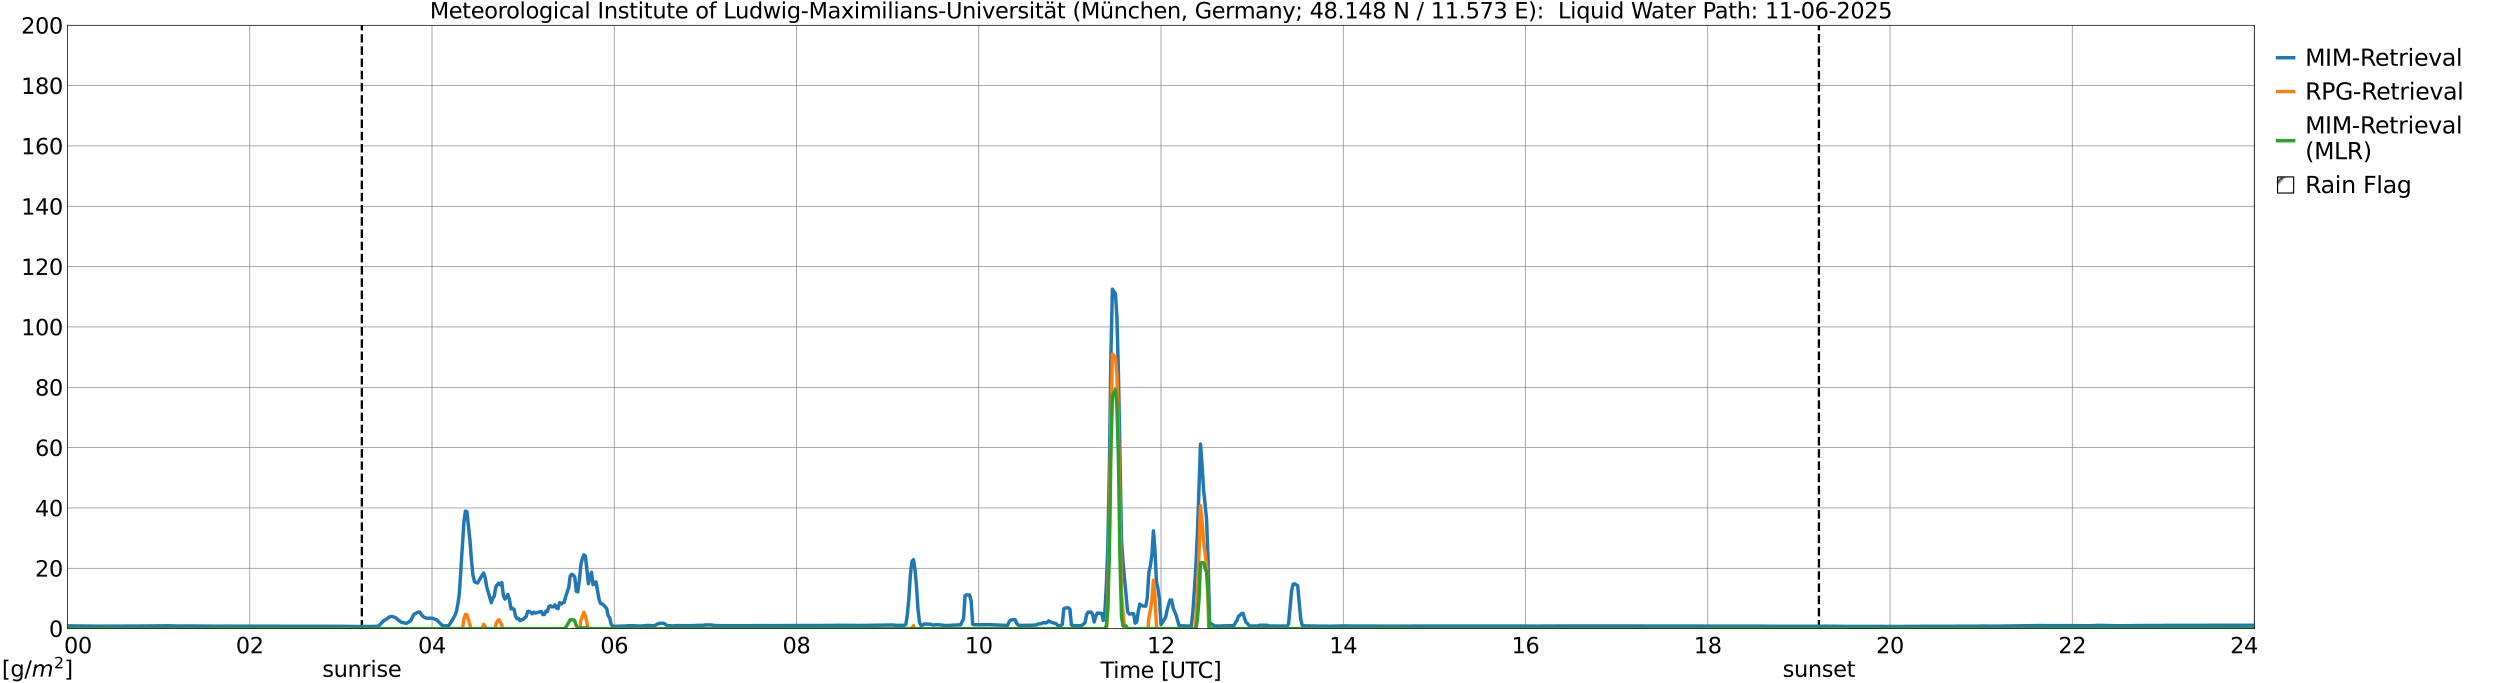 <?xml version="1.0" encoding="utf-8" standalone="no"?>
<!DOCTYPE svg PUBLIC "-//W3C//DTD SVG 1.1//EN"
  "http://www.w3.org/Graphics/SVG/1.1/DTD/svg11.dtd">
<svg xmlns:xlink="http://www.w3.org/1999/xlink" width="1085.4pt" height="296.64pt" viewBox="0 0 1085.4 296.64" xmlns="http://www.w3.org/2000/svg" version="1.1">
 <defs>
  <style type="text/css">*{stroke-linejoin: round; stroke-linecap: butt}</style>
 </defs>
 <g id="figure_1">
  <g id="patch_1">
   <path d="M 0 296.64 
L 1085.4 296.64 
L 1085.4 0 
L 0 0 
z
" style="fill: #ffffff"/>
  </g>
  <g id="axes_1">
   <g id="patch_2">
    <path d="M 29.306 272.909 
L 978.814 272.909 
L 978.814 10.976 
L 29.306 10.976 
z
" style="fill: #ffffff"/>
   </g>
   <g id="patch_3">
    <path d="M 978.814 272.909 
L 978.814 272.909 
L 978.814 10.976 
L 978.814 10.976 
z
" clip-path="url(#pf46a9020e1)" style="fill: #d3d3d3; stroke: #d3d3d3; stroke-linejoin: miter"/>
   </g>
   <g id="matplotlib.axis_1">
    <g id="xtick_1">
     <g id="line2d_1">
      <path d="M 29.306 272.909 
L 29.306 10.976 
" clip-path="url(#pf46a9020e1)" style="fill: none; stroke: #808080; stroke-width: 0.3; stroke-linecap: square"/>
     </g>
     <g id="line2d_2"/>
     <g id="text_1">
      <!--    00 -->
      <g transform="translate(18.733 283.627) scale(0.095 -0.095)">
       <defs>
        <path id="DejaVuSans-20" transform="scale(0.016)"/>
        <path id="DejaVuSans-30" d="M 2034 4250 
Q 1547 4250 1301 3770 
Q 1056 3291 1056 2328 
Q 1056 1369 1301 889 
Q 1547 409 2034 409 
Q 2525 409 2770 889 
Q 3016 1369 3016 2328 
Q 3016 3291 2770 3770 
Q 2525 4250 2034 4250 
z
M 2034 4750 
Q 2819 4750 3233 4129 
Q 3647 3509 3647 2328 
Q 3647 1150 3233 529 
Q 2819 -91 2034 -91 
Q 1250 -91 836 529 
Q 422 1150 422 2328 
Q 422 3509 836 4129 
Q 1250 4750 2034 4750 
z
" transform="scale(0.016)"/>
       </defs>
       <use xlink:href="#DejaVuSans-20"/>
       <use xlink:href="#DejaVuSans-20" transform="translate(31.787 0)"/>
       <use xlink:href="#DejaVuSans-20" transform="translate(63.574 0)"/>
       <use xlink:href="#DejaVuSans-30" transform="translate(95.361 0)"/>
       <use xlink:href="#DejaVuSans-30" transform="translate(158.984 0)"/>
      </g>
     </g>
    </g>
    <g id="xtick_2">
     <g id="line2d_3">
      <path d="M 108.431 272.909 
L 108.431 10.976 
" clip-path="url(#pf46a9020e1)" style="fill: none; stroke: #808080; stroke-width: 0.3; stroke-linecap: square"/>
     </g>
     <g id="line2d_4"/>
     <g id="text_2">
      <!-- 02 -->
      <g transform="translate(102.387 283.627) scale(0.095 -0.095)">
       <defs>
        <path id="DejaVuSans-32" d="M 1228 531 
L 3431 531 
L 3431 0 
L 469 0 
L 469 531 
Q 828 903 1448 1529 
Q 2069 2156 2228 2338 
Q 2531 2678 2651 2914 
Q 2772 3150 2772 3378 
Q 2772 3750 2511 3984 
Q 2250 4219 1831 4219 
Q 1534 4219 1204 4116 
Q 875 4013 500 3803 
L 500 4441 
Q 881 4594 1212 4672 
Q 1544 4750 1819 4750 
Q 2544 4750 2975 4387 
Q 3406 4025 3406 3419 
Q 3406 3131 3298 2873 
Q 3191 2616 2906 2266 
Q 2828 2175 2409 1742 
Q 1991 1309 1228 531 
z
" transform="scale(0.016)"/>
       </defs>
       <use xlink:href="#DejaVuSans-30"/>
       <use xlink:href="#DejaVuSans-32" transform="translate(63.623 0)"/>
      </g>
     </g>
    </g>
    <g id="xtick_3">
     <g id="line2d_5">
      <path d="M 187.557 272.909 
L 187.557 10.976 
" clip-path="url(#pf46a9020e1)" style="fill: none; stroke: #808080; stroke-width: 0.3; stroke-linecap: square"/>
     </g>
     <g id="line2d_6"/>
     <g id="text_3">
      <!-- 04 -->
      <g transform="translate(181.513 283.627) scale(0.095 -0.095)">
       <defs>
        <path id="DejaVuSans-34" d="M 2419 4116 
L 825 1625 
L 2419 1625 
L 2419 4116 
z
M 2253 4666 
L 3047 4666 
L 3047 1625 
L 3713 1625 
L 3713 1100 
L 3047 1100 
L 3047 0 
L 2419 0 
L 2419 1100 
L 313 1100 
L 313 1709 
L 2253 4666 
z
" transform="scale(0.016)"/>
       </defs>
       <use xlink:href="#DejaVuSans-30"/>
       <use xlink:href="#DejaVuSans-34" transform="translate(63.623 0)"/>
      </g>
     </g>
    </g>
    <g id="xtick_4">
     <g id="line2d_7">
      <path d="M 266.683 272.909 
L 266.683 10.976 
" clip-path="url(#pf46a9020e1)" style="fill: none; stroke: #808080; stroke-width: 0.3; stroke-linecap: square"/>
     </g>
     <g id="line2d_8"/>
     <g id="text_4">
      <!-- 06 -->
      <g transform="translate(260.638 283.627) scale(0.095 -0.095)">
       <defs>
        <path id="DejaVuSans-36" d="M 2113 2584 
Q 1688 2584 1439 2293 
Q 1191 2003 1191 1497 
Q 1191 994 1439 701 
Q 1688 409 2113 409 
Q 2538 409 2786 701 
Q 3034 994 3034 1497 
Q 3034 2003 2786 2293 
Q 2538 2584 2113 2584 
z
M 3366 4563 
L 3366 3988 
Q 3128 4100 2886 4159 
Q 2644 4219 2406 4219 
Q 1781 4219 1451 3797 
Q 1122 3375 1075 2522 
Q 1259 2794 1537 2939 
Q 1816 3084 2150 3084 
Q 2853 3084 3261 2657 
Q 3669 2231 3669 1497 
Q 3669 778 3244 343 
Q 2819 -91 2113 -91 
Q 1303 -91 875 529 
Q 447 1150 447 2328 
Q 447 3434 972 4092 
Q 1497 4750 2381 4750 
Q 2619 4750 2861 4703 
Q 3103 4656 3366 4563 
z
" transform="scale(0.016)"/>
       </defs>
       <use xlink:href="#DejaVuSans-30"/>
       <use xlink:href="#DejaVuSans-36" transform="translate(63.623 0)"/>
      </g>
     </g>
    </g>
    <g id="xtick_5">
     <g id="line2d_9">
      <path d="M 345.808 272.909 
L 345.808 10.976 
" clip-path="url(#pf46a9020e1)" style="fill: none; stroke: #808080; stroke-width: 0.3; stroke-linecap: square"/>
     </g>
     <g id="line2d_10"/>
     <g id="text_5">
      <!-- 08 -->
      <g transform="translate(339.764 283.627) scale(0.095 -0.095)">
       <defs>
        <path id="DejaVuSans-38" d="M 2034 2216 
Q 1584 2216 1326 1975 
Q 1069 1734 1069 1313 
Q 1069 891 1326 650 
Q 1584 409 2034 409 
Q 2484 409 2743 651 
Q 3003 894 3003 1313 
Q 3003 1734 2745 1975 
Q 2488 2216 2034 2216 
z
M 1403 2484 
Q 997 2584 770 2862 
Q 544 3141 544 3541 
Q 544 4100 942 4425 
Q 1341 4750 2034 4750 
Q 2731 4750 3128 4425 
Q 3525 4100 3525 3541 
Q 3525 3141 3298 2862 
Q 3072 2584 2669 2484 
Q 3125 2378 3379 2068 
Q 3634 1759 3634 1313 
Q 3634 634 3220 271 
Q 2806 -91 2034 -91 
Q 1263 -91 848 271 
Q 434 634 434 1313 
Q 434 1759 690 2068 
Q 947 2378 1403 2484 
z
M 1172 3481 
Q 1172 3119 1398 2916 
Q 1625 2713 2034 2713 
Q 2441 2713 2670 2916 
Q 2900 3119 2900 3481 
Q 2900 3844 2670 4047 
Q 2441 4250 2034 4250 
Q 1625 4250 1398 4047 
Q 1172 3844 1172 3481 
z
" transform="scale(0.016)"/>
       </defs>
       <use xlink:href="#DejaVuSans-30"/>
       <use xlink:href="#DejaVuSans-38" transform="translate(63.623 0)"/>
      </g>
     </g>
    </g>
    <g id="xtick_6">
     <g id="line2d_11">
      <path d="M 424.934 272.909 
L 424.934 10.976 
" clip-path="url(#pf46a9020e1)" style="fill: none; stroke: #808080; stroke-width: 0.3; stroke-linecap: square"/>
     </g>
     <g id="line2d_12"/>
     <g id="text_6">
      <!-- 10 -->
      <g transform="translate(418.89 283.627) scale(0.095 -0.095)">
       <defs>
        <path id="DejaVuSans-31" d="M 794 531 
L 1825 531 
L 1825 4091 
L 703 3866 
L 703 4441 
L 1819 4666 
L 2450 4666 
L 2450 531 
L 3481 531 
L 3481 0 
L 794 0 
L 794 531 
z
" transform="scale(0.016)"/>
       </defs>
       <use xlink:href="#DejaVuSans-31"/>
       <use xlink:href="#DejaVuSans-30" transform="translate(63.623 0)"/>
      </g>
     </g>
    </g>
    <g id="xtick_7">
     <g id="line2d_13">
      <path d="M 504.06 272.909 
L 504.06 10.976 
" clip-path="url(#pf46a9020e1)" style="fill: none; stroke: #808080; stroke-width: 0.3; stroke-linecap: square"/>
     </g>
     <g id="line2d_14"/>
     <g id="text_7">
      <!-- 12 -->
      <g transform="translate(498.015 283.627) scale(0.095 -0.095)">
       <use xlink:href="#DejaVuSans-31"/>
       <use xlink:href="#DejaVuSans-32" transform="translate(63.623 0)"/>
      </g>
     </g>
    </g>
    <g id="xtick_8">
     <g id="line2d_15">
      <path d="M 583.185 272.909 
L 583.185 10.976 
" clip-path="url(#pf46a9020e1)" style="fill: none; stroke: #808080; stroke-width: 0.3; stroke-linecap: square"/>
     </g>
     <g id="line2d_16"/>
     <g id="text_8">
      <!-- 14 -->
      <g transform="translate(577.141 283.627) scale(0.095 -0.095)">
       <use xlink:href="#DejaVuSans-31"/>
       <use xlink:href="#DejaVuSans-34" transform="translate(63.623 0)"/>
      </g>
     </g>
    </g>
    <g id="xtick_9">
     <g id="line2d_17">
      <path d="M 662.311 272.909 
L 662.311 10.976 
" clip-path="url(#pf46a9020e1)" style="fill: none; stroke: #808080; stroke-width: 0.3; stroke-linecap: square"/>
     </g>
     <g id="line2d_18"/>
     <g id="text_9">
      <!-- 16 -->
      <g transform="translate(656.267 283.627) scale(0.095 -0.095)">
       <use xlink:href="#DejaVuSans-31"/>
       <use xlink:href="#DejaVuSans-36" transform="translate(63.623 0)"/>
      </g>
     </g>
    </g>
    <g id="xtick_10">
     <g id="line2d_19">
      <path d="M 741.437 272.909 
L 741.437 10.976 
" clip-path="url(#pf46a9020e1)" style="fill: none; stroke: #808080; stroke-width: 0.3; stroke-linecap: square"/>
     </g>
     <g id="line2d_20"/>
     <g id="text_10">
      <!-- 18 -->
      <g transform="translate(735.392 283.627) scale(0.095 -0.095)">
       <use xlink:href="#DejaVuSans-31"/>
       <use xlink:href="#DejaVuSans-38" transform="translate(63.623 0)"/>
      </g>
     </g>
    </g>
    <g id="xtick_11">
     <g id="line2d_21">
      <path d="M 820.562 272.909 
L 820.562 10.976 
" clip-path="url(#pf46a9020e1)" style="fill: none; stroke: #808080; stroke-width: 0.3; stroke-linecap: square"/>
     </g>
     <g id="line2d_22"/>
     <g id="text_11">
      <!-- 20 -->
      <g transform="translate(814.518 283.627) scale(0.095 -0.095)">
       <use xlink:href="#DejaVuSans-32"/>
       <use xlink:href="#DejaVuSans-30" transform="translate(63.623 0)"/>
      </g>
     </g>
    </g>
    <g id="xtick_12">
     <g id="line2d_23">
      <path d="M 899.688 272.909 
L 899.688 10.976 
" clip-path="url(#pf46a9020e1)" style="fill: none; stroke: #808080; stroke-width: 0.3; stroke-linecap: square"/>
     </g>
     <g id="line2d_24"/>
     <g id="text_12">
      <!-- 22 -->
      <g transform="translate(893.644 283.627) scale(0.095 -0.095)">
       <use xlink:href="#DejaVuSans-32"/>
       <use xlink:href="#DejaVuSans-32" transform="translate(63.623 0)"/>
      </g>
     </g>
    </g>
    <g id="xtick_13">
     <g id="line2d_25">
      <path d="M 978.814 272.909 
L 978.814 10.976 
" clip-path="url(#pf46a9020e1)" style="fill: none; stroke: #808080; stroke-width: 0.3; stroke-linecap: square"/>
     </g>
     <g id="line2d_26"/>
     <g id="text_13">
      <!-- 24    -->
      <g transform="translate(968.241 283.627) scale(0.095 -0.095)">
       <use xlink:href="#DejaVuSans-32"/>
       <use xlink:href="#DejaVuSans-34" transform="translate(63.623 0)"/>
       <use xlink:href="#DejaVuSans-20" transform="translate(127.246 0)"/>
       <use xlink:href="#DejaVuSans-20" transform="translate(159.033 0)"/>
       <use xlink:href="#DejaVuSans-20" transform="translate(190.82 0)"/>
      </g>
     </g>
    </g>
    <g id="text_14">
     <!-- Time [UTC] -->
     <g transform="translate(477.806 294.322) scale(0.095 -0.095)">
      <defs>
       <path id="DejaVuSans-54" d="M -19 4666 
L 3928 4666 
L 3928 4134 
L 2272 4134 
L 2272 0 
L 1638 0 
L 1638 4134 
L -19 4134 
L -19 4666 
z
" transform="scale(0.016)"/>
       <path id="DejaVuSans-69" d="M 603 3500 
L 1178 3500 
L 1178 0 
L 603 0 
L 603 3500 
z
M 603 4863 
L 1178 4863 
L 1178 4134 
L 603 4134 
L 603 4863 
z
" transform="scale(0.016)"/>
       <path id="DejaVuSans-6d" d="M 3328 2828 
Q 3544 3216 3844 3400 
Q 4144 3584 4550 3584 
Q 5097 3584 5394 3201 
Q 5691 2819 5691 2113 
L 5691 0 
L 5113 0 
L 5113 2094 
Q 5113 2597 4934 2840 
Q 4756 3084 4391 3084 
Q 3944 3084 3684 2787 
Q 3425 2491 3425 1978 
L 3425 0 
L 2847 0 
L 2847 2094 
Q 2847 2600 2669 2842 
Q 2491 3084 2119 3084 
Q 1678 3084 1418 2786 
Q 1159 2488 1159 1978 
L 1159 0 
L 581 0 
L 581 3500 
L 1159 3500 
L 1159 2956 
Q 1356 3278 1631 3431 
Q 1906 3584 2284 3584 
Q 2666 3584 2933 3390 
Q 3200 3197 3328 2828 
z
" transform="scale(0.016)"/>
       <path id="DejaVuSans-65" d="M 3597 1894 
L 3597 1613 
L 953 1613 
Q 991 1019 1311 708 
Q 1631 397 2203 397 
Q 2534 397 2845 478 
Q 3156 559 3463 722 
L 3463 178 
Q 3153 47 2828 -22 
Q 2503 -91 2169 -91 
Q 1331 -91 842 396 
Q 353 884 353 1716 
Q 353 2575 817 3079 
Q 1281 3584 2069 3584 
Q 2775 3584 3186 3129 
Q 3597 2675 3597 1894 
z
M 3022 2063 
Q 3016 2534 2758 2815 
Q 2500 3097 2075 3097 
Q 1594 3097 1305 2825 
Q 1016 2553 972 2059 
L 3022 2063 
z
" transform="scale(0.016)"/>
       <path id="DejaVuSans-5b" d="M 550 4863 
L 1875 4863 
L 1875 4416 
L 1125 4416 
L 1125 -397 
L 1875 -397 
L 1875 -844 
L 550 -844 
L 550 4863 
z
" transform="scale(0.016)"/>
       <path id="DejaVuSans-55" d="M 556 4666 
L 1191 4666 
L 1191 1831 
Q 1191 1081 1462 751 
Q 1734 422 2344 422 
Q 2950 422 3222 751 
Q 3494 1081 3494 1831 
L 3494 4666 
L 4128 4666 
L 4128 1753 
Q 4128 841 3676 375 
Q 3225 -91 2344 -91 
Q 1459 -91 1007 375 
Q 556 841 556 1753 
L 556 4666 
z
" transform="scale(0.016)"/>
       <path id="DejaVuSans-43" d="M 4122 4306 
L 4122 3641 
Q 3803 3938 3442 4084 
Q 3081 4231 2675 4231 
Q 1875 4231 1450 3742 
Q 1025 3253 1025 2328 
Q 1025 1406 1450 917 
Q 1875 428 2675 428 
Q 3081 428 3442 575 
Q 3803 722 4122 1019 
L 4122 359 
Q 3791 134 3420 21 
Q 3050 -91 2638 -91 
Q 1578 -91 968 557 
Q 359 1206 359 2328 
Q 359 3453 968 4101 
Q 1578 4750 2638 4750 
Q 3056 4750 3426 4639 
Q 3797 4528 4122 4306 
z
" transform="scale(0.016)"/>
       <path id="DejaVuSans-5d" d="M 1947 4863 
L 1947 -844 
L 622 -844 
L 622 -397 
L 1369 -397 
L 1369 4416 
L 622 4416 
L 622 4863 
L 1947 4863 
z
" transform="scale(0.016)"/>
      </defs>
      <use xlink:href="#DejaVuSans-54"/>
      <use xlink:href="#DejaVuSans-69" transform="translate(57.959 0)"/>
      <use xlink:href="#DejaVuSans-6d" transform="translate(85.742 0)"/>
      <use xlink:href="#DejaVuSans-65" transform="translate(183.154 0)"/>
      <use xlink:href="#DejaVuSans-20" transform="translate(244.678 0)"/>
      <use xlink:href="#DejaVuSans-5b" transform="translate(276.465 0)"/>
      <use xlink:href="#DejaVuSans-55" transform="translate(315.479 0)"/>
      <use xlink:href="#DejaVuSans-54" transform="translate(388.672 0)"/>
      <use xlink:href="#DejaVuSans-43" transform="translate(443.881 0)"/>
      <use xlink:href="#DejaVuSans-5d" transform="translate(513.705 0)"/>
     </g>
    </g>
   </g>
   <g id="matplotlib.axis_2">
    <g id="ytick_1">
     <g id="line2d_27">
      <path d="M 29.306 272.909 
L 978.814 272.909 
" clip-path="url(#pf46a9020e1)" style="fill: none; stroke: #808080; stroke-width: 0.3; stroke-linecap: square"/>
     </g>
     <g id="line2d_28"/>
     <g id="text_15">
      <!-- 0 -->
      <g transform="translate(21.261 276.518) scale(0.095 -0.095)">
       <use xlink:href="#DejaVuSans-30"/>
      </g>
     </g>
    </g>
    <g id="ytick_2">
     <g id="line2d_29">
      <path d="M 29.306 246.715 
L 978.814 246.715 
" clip-path="url(#pf46a9020e1)" style="fill: none; stroke: #808080; stroke-width: 0.3; stroke-linecap: square"/>
     </g>
     <g id="line2d_30"/>
     <g id="text_16">
      <!-- 20 -->
      <g transform="translate(15.217 250.325) scale(0.095 -0.095)">
       <use xlink:href="#DejaVuSans-32"/>
       <use xlink:href="#DejaVuSans-30" transform="translate(63.623 0)"/>
      </g>
     </g>
    </g>
    <g id="ytick_3">
     <g id="line2d_31">
      <path d="M 29.306 220.522 
L 978.814 220.522 
" clip-path="url(#pf46a9020e1)" style="fill: none; stroke: #808080; stroke-width: 0.3; stroke-linecap: square"/>
     </g>
     <g id="line2d_32"/>
     <g id="text_17">
      <!-- 40 -->
      <g transform="translate(15.217 224.131) scale(0.095 -0.095)">
       <use xlink:href="#DejaVuSans-34"/>
       <use xlink:href="#DejaVuSans-30" transform="translate(63.623 0)"/>
      </g>
     </g>
    </g>
    <g id="ytick_4">
     <g id="line2d_33">
      <path d="M 29.306 194.329 
L 978.814 194.329 
" clip-path="url(#pf46a9020e1)" style="fill: none; stroke: #808080; stroke-width: 0.3; stroke-linecap: square"/>
     </g>
     <g id="line2d_34"/>
     <g id="text_18">
      <!-- 60 -->
      <g transform="translate(15.217 197.938) scale(0.095 -0.095)">
       <use xlink:href="#DejaVuSans-36"/>
       <use xlink:href="#DejaVuSans-30" transform="translate(63.623 0)"/>
      </g>
     </g>
    </g>
    <g id="ytick_5">
     <g id="line2d_35">
      <path d="M 29.306 168.136 
L 978.814 168.136 
" clip-path="url(#pf46a9020e1)" style="fill: none; stroke: #808080; stroke-width: 0.3; stroke-linecap: square"/>
     </g>
     <g id="line2d_36"/>
     <g id="text_19">
      <!-- 80 -->
      <g transform="translate(15.217 171.745) scale(0.095 -0.095)">
       <use xlink:href="#DejaVuSans-38"/>
       <use xlink:href="#DejaVuSans-30" transform="translate(63.623 0)"/>
      </g>
     </g>
    </g>
    <g id="ytick_6">
     <g id="line2d_37">
      <path d="M 29.306 141.942 
L 978.814 141.942 
" clip-path="url(#pf46a9020e1)" style="fill: none; stroke: #808080; stroke-width: 0.3; stroke-linecap: square"/>
     </g>
     <g id="line2d_38"/>
     <g id="text_20">
      <!-- 100 -->
      <g transform="translate(9.173 145.551) scale(0.095 -0.095)">
       <use xlink:href="#DejaVuSans-31"/>
       <use xlink:href="#DejaVuSans-30" transform="translate(63.623 0)"/>
       <use xlink:href="#DejaVuSans-30" transform="translate(127.246 0)"/>
      </g>
     </g>
    </g>
    <g id="ytick_7">
     <g id="line2d_39">
      <path d="M 29.306 115.749 
L 978.814 115.749 
" clip-path="url(#pf46a9020e1)" style="fill: none; stroke: #808080; stroke-width: 0.3; stroke-linecap: square"/>
     </g>
     <g id="line2d_40"/>
     <g id="text_21">
      <!-- 120 -->
      <g transform="translate(9.173 119.358) scale(0.095 -0.095)">
       <use xlink:href="#DejaVuSans-31"/>
       <use xlink:href="#DejaVuSans-32" transform="translate(63.623 0)"/>
       <use xlink:href="#DejaVuSans-30" transform="translate(127.246 0)"/>
      </g>
     </g>
    </g>
    <g id="ytick_8">
     <g id="line2d_41">
      <path d="M 29.306 89.556 
L 978.814 89.556 
" clip-path="url(#pf46a9020e1)" style="fill: none; stroke: #808080; stroke-width: 0.3; stroke-linecap: square"/>
     </g>
     <g id="line2d_42"/>
     <g id="text_22">
      <!-- 140 -->
      <g transform="translate(9.173 93.165) scale(0.095 -0.095)">
       <use xlink:href="#DejaVuSans-31"/>
       <use xlink:href="#DejaVuSans-34" transform="translate(63.623 0)"/>
       <use xlink:href="#DejaVuSans-30" transform="translate(127.246 0)"/>
      </g>
     </g>
    </g>
    <g id="ytick_9">
     <g id="line2d_43">
      <path d="M 29.306 63.362 
L 978.814 63.362 
" clip-path="url(#pf46a9020e1)" style="fill: none; stroke: #808080; stroke-width: 0.3; stroke-linecap: square"/>
     </g>
     <g id="line2d_44"/>
     <g id="text_23">
      <!-- 160 -->
      <g transform="translate(9.173 66.972) scale(0.095 -0.095)">
       <use xlink:href="#DejaVuSans-31"/>
       <use xlink:href="#DejaVuSans-36" transform="translate(63.623 0)"/>
       <use xlink:href="#DejaVuSans-30" transform="translate(127.246 0)"/>
      </g>
     </g>
    </g>
    <g id="ytick_10">
     <g id="line2d_45">
      <path d="M 29.306 37.169 
L 978.814 37.169 
" clip-path="url(#pf46a9020e1)" style="fill: none; stroke: #808080; stroke-width: 0.3; stroke-linecap: square"/>
     </g>
     <g id="line2d_46"/>
     <g id="text_24">
      <!-- 180 -->
      <g transform="translate(9.173 40.778) scale(0.095 -0.095)">
       <use xlink:href="#DejaVuSans-31"/>
       <use xlink:href="#DejaVuSans-38" transform="translate(63.623 0)"/>
       <use xlink:href="#DejaVuSans-30" transform="translate(127.246 0)"/>
      </g>
     </g>
    </g>
    <g id="ytick_11">
     <g id="line2d_47">
      <path d="M 29.306 10.976 
L 978.814 10.976 
" clip-path="url(#pf46a9020e1)" style="fill: none; stroke: #808080; stroke-width: 0.3; stroke-linecap: square"/>
     </g>
     <g id="line2d_48"/>
     <g id="text_25">
      <!-- 200 -->
      <g transform="translate(9.173 14.585) scale(0.095 -0.095)">
       <use xlink:href="#DejaVuSans-32"/>
       <use xlink:href="#DejaVuSans-30" transform="translate(63.623 0)"/>
       <use xlink:href="#DejaVuSans-30" transform="translate(127.246 0)"/>
      </g>
     </g>
    </g>
   </g>
   <g id="line2d_49">
    <path d="M 157.094 272.909 
L 157.094 10.976 
" clip-path="url(#pf46a9020e1)" style="fill: none; stroke-dasharray: 3.7,1.6; stroke-dashoffset: 0; stroke: #000000"/>
   </g>
   <g id="line2d_50">
    <path d="M 789.703 272.909 
L 789.703 10.976 
" clip-path="url(#pf46a9020e1)" style="fill: none; stroke-dasharray: 3.7,1.6; stroke-dashoffset: 0; stroke: #000000"/>
   </g>
   <g id="line2d_51">
    <path d="M 29.306 271.707 
L 34.581 271.772 
L 42.493 271.861 
L 60.297 271.801 
L 73.484 271.684 
L 76.781 271.804 
L 81.397 271.789 
L 85.353 271.791 
L 93.266 271.864 
L 97.881 271.85 
L 147.994 271.919 
L 155.907 272.005 
L 162.501 271.963 
L 163.819 271.914 
L 164.479 271.635 
L 165.138 271.07 
L 166.457 269.575 
L 167.776 268.876 
L 169.094 267.859 
L 169.754 267.656 
L 170.413 267.668 
L 171.732 268.151 
L 173.71 269.798 
L 174.37 270.197 
L 175.688 270.46 
L 176.348 270.645 
L 177.007 270.35 
L 178.326 269.445 
L 179.645 266.77 
L 181.623 265.712 
L 182.282 265.739 
L 182.941 266.85 
L 183.601 267.564 
L 184.26 268.066 
L 185.579 268.511 
L 186.238 268.372 
L 187.557 268.403 
L 189.535 269.057 
L 190.854 270.339 
L 191.513 271.11 
L 192.173 271.623 
L 192.832 271.741 
L 194.81 271.569 
L 195.47 270.675 
L 196.788 268.488 
L 197.448 267.341 
L 198.107 265.73 
L 198.767 262.328 
L 199.426 257.714 
L 201.404 226.746 
L 202.063 221.87 
L 202.723 222.167 
L 204.042 234.659 
L 204.701 243.392 
L 205.36 249.901 
L 206.02 252.602 
L 207.339 253.14 
L 209.317 249.739 
L 209.976 248.783 
L 210.635 250.681 
L 211.295 254.757 
L 212.614 259.24 
L 213.273 261.702 
L 213.932 259.774 
L 214.592 258.853 
L 215.251 254.786 
L 215.91 253.805 
L 216.57 253.158 
L 217.229 253.87 
L 217.889 252.944 
L 218.548 258.601 
L 219.207 260.091 
L 220.526 258.141 
L 221.186 260.478 
L 221.845 264.367 
L 222.504 264.063 
L 223.164 264.546 
L 223.823 267.516 
L 224.482 268.635 
L 225.142 268.5 
L 225.801 269.492 
L 226.461 269.029 
L 227.12 268.945 
L 227.779 268.238 
L 228.439 267.705 
L 229.098 265.503 
L 229.757 265.386 
L 231.076 266.498 
L 231.736 265.736 
L 232.395 266.158 
L 235.033 265.475 
L 235.692 266.823 
L 236.351 266.787 
L 237.011 265.277 
L 237.67 265.506 
L 238.329 263.324 
L 238.989 263 
L 239.648 263.523 
L 240.308 263.413 
L 240.967 262.617 
L 241.626 264.003 
L 242.286 264.238 
L 242.945 261.648 
L 243.604 262.257 
L 244.264 261.666 
L 244.923 261.574 
L 245.583 259.032 
L 246.901 255.099 
L 247.561 250.09 
L 248.22 249.344 
L 248.88 249.659 
L 249.539 250.553 
L 250.198 256.717 
L 250.858 256.976 
L 251.517 252.004 
L 252.176 245.308 
L 252.836 242.457 
L 253.495 240.861 
L 254.155 241.463 
L 255.473 253.4 
L 256.133 250.138 
L 256.792 248.448 
L 257.451 253.885 
L 258.111 252.742 
L 258.77 252.645 
L 260.089 260.202 
L 260.748 262.051 
L 261.408 262.216 
L 262.067 262.669 
L 263.386 264.195 
L 264.045 267.398 
L 264.705 268.242 
L 265.364 271.08 
L 266.023 271.873 
L 266.683 271.917 
L 271.298 271.792 
L 273.277 271.654 
L 275.255 271.685 
L 277.892 271.813 
L 278.552 271.818 
L 279.87 271.613 
L 281.849 271.523 
L 283.167 271.666 
L 283.827 271.686 
L 284.486 271.451 
L 285.145 271.068 
L 286.464 270.627 
L 287.783 270.571 
L 288.442 270.789 
L 289.761 271.653 
L 292.399 271.724 
L 293.717 271.589 
L 296.355 271.641 
L 300.311 271.622 
L 302.289 271.524 
L 305.586 271.463 
L 306.246 271.322 
L 308.883 271.33 
L 310.202 271.556 
L 314.158 271.648 
L 337.896 271.599 
L 355.699 271.538 
L 358.996 271.56 
L 364.271 271.468 
L 372.843 271.545 
L 388.009 271.336 
L 388.668 271.501 
L 392.624 271.471 
L 393.284 271.072 
L 393.943 266.92 
L 394.603 259.671 
L 395.262 249.528 
L 395.921 243.835 
L 396.581 242.99 
L 397.24 247.11 
L 397.899 254.343 
L 398.559 264.525 
L 399.218 270.308 
L 399.878 271.543 
L 400.537 271.414 
L 401.196 270.9 
L 403.834 270.985 
L 405.153 271.387 
L 407.131 271.186 
L 408.45 271.34 
L 410.428 271.587 
L 417.022 271.281 
L 418.34 268.658 
L 419 258.554 
L 419.659 258.259 
L 420.978 258.356 
L 421.637 260.953 
L 422.297 270.978 
L 422.956 271.233 
L 430.209 271.217 
L 435.484 271.464 
L 437.462 271.514 
L 438.122 269.947 
L 438.781 269.235 
L 439.44 269.073 
L 440.759 269.072 
L 441.419 270.655 
L 442.078 271.378 
L 442.737 271.544 
L 448.012 271.428 
L 449.991 271.331 
L 450.65 270.895 
L 451.969 270.795 
L 452.628 270.458 
L 453.287 270.329 
L 453.947 270.497 
L 454.606 270.233 
L 455.266 269.604 
L 455.925 269.977 
L 458.563 270.813 
L 459.222 271.565 
L 460.541 271.621 
L 461.2 271.051 
L 461.859 264.257 
L 462.519 263.981 
L 463.838 263.896 
L 464.497 264.468 
L 465.156 271.277 
L 465.816 271.562 
L 467.794 271.694 
L 468.453 271.675 
L 469.772 271.489 
L 471.091 270.337 
L 471.75 266.871 
L 472.409 265.728 
L 473.069 265.831 
L 473.728 265.761 
L 474.388 266.751 
L 475.047 270.047 
L 475.706 267.837 
L 476.366 266.184 
L 478.344 266.29 
L 479.003 269.396 
L 479.663 266.117 
L 480.322 254.295 
L 480.981 236.622 
L 481.641 203.771 
L 482.3 154.58 
L 482.96 125.555 
L 484.278 127.461 
L 484.938 138.096 
L 485.597 162.728 
L 486.916 234.291 
L 487.575 244.209 
L 489.553 265.522 
L 490.213 266.539 
L 490.872 266.563 
L 491.532 266.454 
L 492.191 266.473 
L 492.85 270.546 
L 493.51 270.087 
L 494.169 265.585 
L 494.828 262.255 
L 495.488 262.752 
L 496.147 263.081 
L 497.466 263.165 
L 498.125 259.386 
L 498.785 248.592 
L 499.444 245.643 
L 500.103 241.002 
L 500.763 230.469 
L 501.422 238.366 
L 502.082 252.655 
L 502.741 255.524 
L 503.4 260.168 
L 504.06 271.136 
L 506.038 268.108 
L 506.697 264.947 
L 507.357 262.488 
L 508.016 260.491 
L 508.675 260.485 
L 509.335 263.968 
L 510.654 267.126 
L 511.313 269.663 
L 511.972 271.655 
L 515.269 271.77 
L 516.588 271.783 
L 517.247 271.643 
L 517.907 265.327 
L 518.566 255.999 
L 519.226 244.965 
L 519.885 231.326 
L 521.204 192.783 
L 521.863 201.627 
L 522.522 212.252 
L 523.841 225.386 
L 524.501 243.627 
L 525.16 270.298 
L 527.138 271.728 
L 529.116 271.789 
L 535.71 271.572 
L 537.029 269.328 
L 537.688 267.592 
L 538.348 267.081 
L 539.007 266.386 
L 539.666 266.261 
L 540.326 268.488 
L 540.985 270.23 
L 541.644 270.753 
L 542.304 271.577 
L 542.963 271.791 
L 545.601 271.791 
L 546.26 271.747 
L 546.919 271.447 
L 548.898 271.429 
L 550.216 271.47 
L 550.876 271.77 
L 556.151 271.816 
L 558.788 271.801 
L 559.448 270.896 
L 560.766 256.388 
L 561.426 253.665 
L 562.085 253.479 
L 563.404 254.261 
L 564.723 268.758 
L 565.382 271.483 
L 566.701 271.748 
L 569.998 271.774 
L 573.295 271.849 
L 578.57 271.859 
L 582.526 271.758 
L 585.823 271.74 
L 587.142 271.82 
L 605.604 271.828 
L 610.879 271.834 
L 617.473 271.807 
L 664.949 271.803 
L 666.927 271.837 
L 677.477 271.783 
L 697.918 271.786 
L 716.38 271.798 
L 765.174 271.853 
L 769.79 271.905 
L 776.384 271.898 
L 781.659 271.886 
L 787.593 271.901 
L 793.528 271.874 
L 801.44 271.95 
L 812.65 271.955 
L 824.519 271.986 
L 836.388 271.893 
L 858.147 271.875 
L 860.785 271.807 
L 867.378 271.845 
L 884.522 271.585 
L 902.326 271.629 
L 906.282 271.664 
L 908.26 271.628 
L 910.898 271.498 
L 920.129 271.673 
L 932.657 271.549 
L 955.076 271.506 
L 959.692 271.468 
L 978.154 271.448 
L 978.154 271.448 
" clip-path="url(#pf46a9020e1)" style="fill: none; stroke: #1f77b4; stroke-width: 1.5; stroke-linecap: square"/>
   </g>
   <g id="line2d_52">
    <path d="M 34.799 297.64 
L 36.559 297.162 
L 37.218 296.76 
L 37.878 296.942 
L 39.197 297.514 
L 39.583 297.64 
M 42.797 297.64 
L 43.812 297.412 
L 46.45 296.823 
L 47.109 296.464 
L 47.768 296.347 
L 49.747 296.417 
L 50.406 296.511 
L 51.065 296.746 
L 51.725 296.73 
L 52.384 296.835 
L 54.362 296.382 
L 55.022 296.55 
L 55.681 296.018 
L 56.34 295.654 
L 57 295.14 
L 57.659 294.852 
L 58.319 294.144 
L 60.297 295.668 
L 60.956 296.188 
L 62.275 296.719 
L 65.572 294.347 
L 66.89 294.635 
L 67.55 294.835 
L 68.209 294.648 
L 68.869 294.746 
L 69.528 294.731 
L 70.847 294.441 
L 73.484 294.584 
L 74.144 294.797 
L 75.462 295.029 
L 76.122 295.415 
L 81.397 296.677 
L 82.716 296.787 
L 84.694 296.238 
L 85.353 295.98 
L 86.672 295.267 
L 87.331 294.986 
L 89.969 294.526 
L 91.947 294.993 
L 92.606 295.294 
L 93.925 295.412 
L 95.244 295.222 
L 95.903 294.844 
L 96.563 294.86 
L 97.881 294.416 
L 100.519 294.574 
L 103.156 294.444 
L 103.816 294.281 
L 106.453 294.909 
L 107.113 295.374 
L 108.431 295.379 
L 111.069 295.272 
L 111.728 294.952 
L 112.388 295.022 
L 113.707 294.239 
L 115.025 293.833 
L 115.685 293.4 
L 116.344 292.745 
L 117.003 292.745 
L 117.663 292.982 
L 118.322 293.381 
L 120.3 293.972 
L 120.96 293.616 
L 122.938 292.239 
L 123.597 291.848 
L 126.894 294.167 
L 129.532 294.119 
L 131.51 294.367 
L 134.147 293.531 
L 136.125 292.395 
L 136.785 291.99 
L 137.444 291.781 
L 140.082 292.305 
L 143.379 292.31 
L 144.038 292.268 
L 144.697 292.428 
L 145.357 292.236 
L 146.676 292.226 
L 147.994 291.846 
L 148.654 292.279 
L 149.313 292.474 
L 151.291 293.732 
L 151.951 293.73 
L 152.61 293.864 
L 153.269 293.749 
L 155.907 293.554 
L 157.226 293.774 
L 158.544 294.183 
L 159.204 293.807 
L 161.841 291.874 
L 163.819 292.879 
L 164.479 292.864 
L 165.138 292.505 
L 166.457 290.048 
L 167.776 288.699 
L 169.094 286.982 
L 169.754 286.796 
L 170.413 287.103 
L 173.051 289.666 
L 173.71 290.53 
L 174.37 291.125 
L 175.029 291.327 
L 175.688 291.893 
L 176.348 292.228 
L 178.326 290.12 
L 179.645 286.858 
L 181.623 286.65 
L 182.282 286.969 
L 183.601 289.365 
L 184.26 289.364 
L 184.92 289.074 
L 185.579 289.181 
L 186.238 288.692 
L 186.898 288.465 
L 187.557 288.429 
L 189.535 289.164 
L 190.195 289.865 
L 191.513 291.791 
L 192.173 292.589 
L 192.832 292.522 
L 194.151 291.932 
L 194.81 291.447 
L 196.788 287.95 
L 197.448 287.06 
L 198.107 285.792 
L 198.767 284.051 
L 199.426 281.98 
L 201.404 268.778 
L 202.063 266.715 
L 202.723 266.973 
L 204.042 271.226 
L 204.701 274.73 
L 205.36 277.56 
L 206.02 277.982 
L 207.339 277.369 
L 209.317 272.363 
L 209.976 271.074 
L 210.635 271.994 
L 211.954 274.475 
L 212.614 275.68 
L 213.273 277.206 
L 213.932 275.644 
L 214.592 274.828 
L 215.251 271.179 
L 215.91 269.558 
L 216.57 269.054 
L 217.889 271.386 
L 218.548 277.057 
L 219.207 280.179 
L 220.526 279.726 
L 221.186 281.379 
L 221.845 284.164 
L 222.504 283.51 
L 223.164 283.923 
L 223.823 286.019 
L 224.482 286.867 
L 225.142 286.532 
L 225.801 287.655 
L 226.461 286.232 
L 227.12 285.968 
L 228.439 284.294 
L 229.098 281.364 
L 230.417 282.809 
L 231.076 283.864 
L 231.736 282.673 
L 232.395 283.484 
L 233.714 283.006 
L 234.373 282.479 
L 235.033 282.373 
L 235.692 284.943 
L 236.351 284.844 
L 237.011 282.919 
L 237.67 283.542 
L 238.329 281.103 
L 238.989 280.132 
L 239.648 280.77 
L 240.308 280.732 
L 240.967 278.794 
L 241.626 278.86 
L 242.286 279.14 
L 242.945 276.863 
L 244.264 277.45 
L 244.923 279.212 
L 245.583 277.425 
L 246.901 275.616 
L 247.561 273.599 
L 248.22 273.535 
L 248.88 273.041 
L 249.539 273.434 
L 250.198 277.171 
L 250.858 276.514 
L 251.517 273.751 
L 252.176 269.428 
L 253.495 265.795 
L 254.155 267.481 
L 254.814 270.192 
L 255.473 274.514 
L 256.133 273.424 
L 256.792 272.82 
L 257.451 276.132 
L 258.111 275.339 
L 258.77 275.264 
L 260.089 279.941 
L 260.748 281.696 
L 261.408 281.692 
L 262.726 282.69 
L 263.386 283.658 
L 264.045 286.684 
L 264.705 287.992 
L 265.364 291.078 
L 266.023 292.183 
L 269.32 291.784 
L 269.98 291.476 
L 270.639 291.415 
L 271.298 291.081 
L 274.595 290.26 
L 275.255 290.528 
L 276.573 291.919 
L 278.552 293.404 
L 279.211 293.102 
L 280.53 292.916 
L 282.508 292.241 
L 283.827 291.604 
L 284.486 291.381 
L 285.145 290.951 
L 286.464 290.593 
L 288.442 291.286 
L 289.761 292.529 
L 291.739 292.356 
L 295.036 291.885 
L 298.333 291.543 
L 299.652 291.525 
L 300.311 291.767 
L 300.971 291.767 
L 302.289 292.397 
L 302.949 292.469 
L 303.608 292.254 
L 304.267 292.299 
L 305.586 291.574 
L 306.246 291.453 
L 308.224 291.835 
L 310.202 292.238 
L 311.521 291.89 
L 314.158 291.745 
L 316.796 292.877 
L 318.114 292.688 
L 319.433 292.289 
L 320.093 292.226 
L 320.752 291.758 
L 322.73 289.69 
L 323.39 288.867 
L 324.049 289.632 
L 324.708 290.697 
L 326.027 291.658 
L 327.346 293.992 
L 328.005 293.945 
L 328.665 293.462 
L 329.324 293.156 
L 330.643 292.15 
L 331.302 291.651 
L 334.599 290.23 
L 335.258 290.532 
L 335.918 291.132 
L 336.577 291.529 
L 337.236 292.117 
L 337.896 292.474 
L 339.215 292.434 
L 341.852 291.18 
L 342.512 291.482 
L 343.171 291.623 
L 343.83 291.998 
L 344.49 292.521 
L 345.149 292.862 
L 345.808 292.691 
L 348.446 292.761 
L 349.105 292.509 
L 349.765 292.575 
L 351.083 291.689 
L 352.402 291.352 
L 353.721 290.364 
L 354.38 290.469 
L 355.04 290.446 
L 355.699 290.301 
L 356.359 290.44 
L 357.677 290.327 
L 360.974 292.031 
L 361.634 291.87 
L 362.293 291.544 
L 362.952 291.433 
L 364.271 290.821 
L 367.568 290.276 
L 368.227 290.406 
L 370.865 292.414 
L 371.524 292.773 
L 372.184 292.616 
L 374.821 291.168 
L 376.799 291.433 
L 377.459 291.305 
L 378.777 291.445 
L 379.437 291.125 
L 380.096 291.195 
L 383.393 290.657 
L 384.712 290.215 
L 385.371 289.756 
L 386.031 289.858 
L 386.69 289.65 
L 388.009 289.847 
L 388.668 290.241 
L 389.987 290.142 
L 391.965 289.946 
L 392.624 289.851 
L 393.284 289.447 
L 393.943 286.718 
L 394.603 282.569 
L 395.262 276.292 
L 395.921 272.797 
L 396.581 271.64 
L 397.24 274.564 
L 397.899 278.96 
L 398.559 285.387 
L 399.218 288.968 
L 399.878 290.891 
L 400.537 291.032 
L 401.196 290.668 
L 402.515 291.249 
L 403.834 289.464 
L 405.153 288.872 
L 406.471 286.643 
L 407.131 286.518 
L 407.79 287.106 
L 408.45 287.95 
L 409.109 288.524 
L 409.768 289.27 
L 410.428 289.83 
L 412.406 288.98 
L 413.725 288.083 
L 415.703 288.105 
L 417.022 288.778 
L 418.34 283.491 
L 419 274.912 
L 420.318 274.554 
L 420.978 274.697 
L 421.637 280.382 
L 422.297 289.179 
L 422.956 289.507 
L 423.615 289.43 
L 424.934 289.877 
L 426.912 290.228 
L 428.231 291.199 
L 428.89 291.219 
L 430.209 290.237 
L 432.847 289.118 
L 433.506 289.248 
L 435.484 289.943 
L 437.462 289.864 
L 438.122 287.951 
L 438.781 287.273 
L 440.1 287.665 
L 440.759 287.215 
L 441.419 288.761 
L 442.078 289.14 
L 443.397 288.55 
L 444.716 288.715 
L 445.375 289.015 
L 446.034 289.042 
L 446.694 289.275 
L 447.353 289.375 
L 448.672 289.058 
L 449.331 289.025 
L 449.991 288.764 
L 450.65 287.708 
L 451.309 288.22 
L 451.969 288.389 
L 452.628 288.281 
L 453.287 288.548 
L 453.947 289.564 
L 455.266 287.71 
L 455.925 287.795 
L 456.584 287.465 
L 457.903 287.117 
L 458.563 287.458 
L 459.222 288.11 
L 459.881 287.959 
L 460.541 288.047 
L 461.2 287.44 
L 461.859 280.896 
L 462.519 280.486 
L 463.838 280.137 
L 464.497 280.807 
L 465.156 287.689 
L 466.475 288.857 
L 467.794 289.609 
L 469.113 289.606 
L 469.772 289.715 
L 471.091 288.225 
L 471.75 285.332 
L 472.409 282.943 
L 473.728 282.44 
L 474.388 283.642 
L 475.047 286.126 
L 475.706 284.031 
L 476.366 282.429 
L 477.685 282.295 
L 478.344 282.152 
L 479.003 286.256 
L 479.663 284.1 
L 480.322 274.759 
L 480.981 260.332 
L 481.641 229.679 
L 482.3 183.749 
L 482.96 153.707 
L 484.278 154.955 
L 484.938 162.888 
L 485.597 188.083 
L 486.916 258.106 
L 488.235 273.17 
L 488.894 278.762 
L 489.553 283.244 
L 490.213 283.994 
L 491.532 283.906 
L 492.191 284.027 
L 492.85 288.716 
L 493.51 288.583 
L 494.828 280.464 
L 495.488 280.873 
L 496.147 281.003 
L 497.466 280.977 
L 498.125 277.294 
L 498.785 268.373 
L 499.444 264.88 
L 500.103 260.452 
L 500.763 251.936 
L 501.422 258.674 
L 502.082 271.572 
L 502.741 274.581 
L 503.4 279.231 
L 504.06 288.22 
L 506.038 285.617 
L 506.697 282.438 
L 508.016 279.286 
L 508.675 278.964 
L 509.335 282.735 
L 510.654 286.011 
L 511.313 288.076 
L 511.972 289.433 
L 512.632 289.615 
L 513.291 289.933 
L 515.929 290.458 
L 516.588 290.29 
L 517.247 289.866 
L 517.907 284.636 
L 518.566 277.055 
L 519.226 268.152 
L 519.885 256.895 
L 520.544 240.887 
L 521.204 219.595 
L 521.863 226.089 
L 522.522 234.521 
L 523.841 245.267 
L 524.501 261.515 
L 525.16 287.839 
L 525.819 288.802 
L 526.479 289.17 
L 527.138 289.667 
L 528.457 289.86 
L 531.754 291.256 
L 533.732 291.009 
L 535.71 290.012 
L 537.029 287.814 
L 537.688 286.035 
L 538.348 285.33 
L 539.007 284.264 
L 539.666 283.909 
L 540.326 285.672 
L 540.985 287.097 
L 541.644 287.778 
L 542.304 288.761 
L 542.963 289.235 
L 544.282 289.429 
L 544.941 289.347 
L 546.26 288.752 
L 546.919 288.059 
L 547.579 287.723 
L 548.898 288.702 
L 550.216 289.12 
L 550.876 290.193 
L 551.535 290.793 
L 552.195 290.781 
L 552.854 291.088 
L 553.513 291.219 
L 554.832 291.265 
L 555.491 291.028 
L 556.151 290.483 
L 556.81 290.321 
L 557.47 289.974 
L 558.788 288.953 
L 559.448 287.625 
L 560.107 282.873 
L 560.766 277.087 
L 561.426 274.723 
L 562.085 274.6 
L 563.404 275.652 
L 564.063 279.873 
L 564.723 285.346 
L 565.382 287.91 
L 566.701 288.824 
L 567.36 289.094 
L 568.02 289.603 
L 568.679 289.719 
L 569.338 289.952 
L 569.998 290.032 
L 571.317 290.715 
L 571.976 290.825 
L 572.635 290.626 
L 573.295 290.135 
L 574.613 288.644 
L 575.273 288.312 
L 576.592 288.32 
L 577.251 288.471 
L 578.57 288.94 
L 580.548 289.125 
L 581.207 289.287 
L 582.526 288.655 
L 583.185 288.394 
L 585.164 288.284 
L 585.823 288.082 
L 587.142 288.442 
L 588.46 289.052 
L 589.779 289.268 
L 590.439 289.626 
L 591.098 289.831 
L 591.757 289.739 
L 595.054 291.282 
L 595.714 290.847 
L 597.692 290.058 
L 598.351 290.049 
L 599.011 290.265 
L 600.989 290.507 
L 603.626 289.488 
L 604.945 288.426 
L 605.604 288.025 
L 606.923 288.405 
L 610.22 290.519 
L 610.879 290.621 
L 611.539 291.05 
L 612.198 291.838 
L 612.858 291.499 
L 613.517 291.4 
L 614.176 291.091 
L 614.836 290.463 
L 616.154 289.724 
L 616.814 289.685 
L 617.473 289.763 
L 619.451 290.82 
L 620.111 290.769 
L 622.089 289.952 
L 622.748 289.825 
L 625.386 290.957 
L 626.045 291.145 
L 628.023 291.046 
L 630.001 290.839 
L 631.98 291.576 
L 633.298 292.6 
L 633.958 292.55 
L 635.276 292.209 
L 636.595 291.259 
L 637.255 291.087 
L 637.914 291.177 
L 639.233 291.167 
L 639.892 291.341 
L 641.211 291.167 
L 643.189 291.154 
L 644.508 291.07 
L 645.167 291.212 
L 645.827 291.539 
L 647.805 292.142 
L 648.464 291.968 
L 649.783 291.165 
L 651.102 290.472 
L 652.42 290.79 
L 653.08 291.623 
L 654.399 292.643 
L 656.377 292.601 
L 657.036 291.989 
L 657.695 291.776 
L 658.355 291.426 
L 660.992 291.101 
L 661.652 291.425 
L 662.311 291.889 
L 664.289 292.331 
L 664.949 292.688 
L 665.608 293.233 
L 666.267 293.228 
L 667.586 291.956 
L 668.905 291.519 
L 669.564 290.877 
L 670.224 290.663 
L 672.861 292.639 
L 673.521 292.695 
L 675.499 292.508 
L 676.817 292.692 
L 678.136 293.041 
L 679.455 293.131 
L 680.114 292.895 
L 680.774 292.378 
L 683.411 291.073 
L 684.071 291.061 
L 686.708 292.46 
L 688.027 292.599 
L 688.686 292.681 
L 689.346 292.617 
L 690.664 293.052 
L 691.983 293.032 
L 693.961 293.312 
L 697.918 293.508 
L 699.236 294.509 
L 700.555 294.94 
L 701.215 295.13 
L 703.193 294.459 
L 704.511 293.859 
L 705.171 293.805 
L 706.49 294.423 
L 707.149 294.945 
L 708.468 295.322 
L 709.127 295.313 
L 711.765 293.659 
L 712.424 293.773 
L 713.083 294.087 
L 713.743 294.246 
L 715.062 295.124 
L 716.38 295.702 
L 717.04 296.211 
L 717.699 296.312 
L 718.358 296.526 
L 719.018 296.522 
L 719.677 296.375 
L 720.337 295.946 
L 722.315 295.469 
L 723.633 295.106 
L 724.293 295.012 
L 724.952 294.745 
L 726.93 294.319 
L 729.568 294.722 
L 732.205 295.594 
L 732.865 295.009 
L 733.524 294.807 
L 734.843 294.736 
L 736.162 294.068 
L 736.821 294.522 
L 740.118 295.665 
L 743.415 295.303 
L 744.734 295.713 
L 745.393 296.055 
L 748.031 295.452 
L 748.69 295.016 
L 749.349 294.996 
L 751.987 296.935 
L 753.306 296.443 
L 753.965 296.159 
L 755.284 295.812 
L 758.581 297.486 
L 759.24 297.294 
L 759.899 297.299 
L 761.878 297.047 
L 762.537 296.89 
L 763.196 297.007 
L 765.834 294.935 
L 766.493 294.566 
L 767.153 294.734 
L 769.131 295.976 
L 769.79 296.197 
L 770.449 296.195 
L 771.768 295.448 
L 773.087 294.786 
L 774.406 295.103 
L 777.043 296.881 
L 779.021 296.378 
L 781 296.316 
L 781.659 296.192 
L 784.956 296.343 
L 785.615 296.036 
L 787.593 295.891 
L 788.253 296.216 
L 788.912 296.31 
L 789.572 296.828 
L 790.89 297.362 
L 792.868 296.674 
L 794.847 296.097 
L 797.484 294.988 
L 798.143 294.816 
L 799.462 295.769 
L 800.781 296.238 
L 801.44 296.678 
L 802.1 296.893 
L 802.759 296.757 
L 804.737 295.895 
L 807.375 294.975 
L 808.034 294.634 
L 809.353 294.723 
L 810.672 295.17 
L 811.99 295.658 
L 812.65 295.883 
L 815.287 296.406 
L 815.947 296.462 
L 816.606 296.228 
L 819.244 295.885 
L 819.903 296.212 
L 823.2 296.894 
L 823.859 297.18 
L 824.519 297.205 
L 825.837 296.599 
L 827.816 295.956 
L 828.475 295.765 
L 830.453 296.349 
L 831.112 296.659 
L 831.772 296.229 
L 833.091 294.931 
L 834.409 293.532 
L 835.069 293.729 
L 837.706 295.732 
L 838.366 295.609 
L 839.025 295.207 
L 841.003 294.556 
L 841.663 294.134 
L 842.322 294.019 
L 843.641 295.682 
L 844.3 296.212 
L 845.588 297.64 
M 845.693 297.64 
L 846.938 297.125 
L 848.916 297.084 
L 850.235 296.85 
L 850.894 296.705 
L 852.213 296.784 
L 854.85 296.626 
L 855.51 296.368 
L 856.169 295.837 
L 858.806 294.301 
L 859.466 294.143 
L 860.125 294.45 
L 862.763 296.314 
L 863.422 296.446 
L 864.082 296.435 
L 865.4 296.575 
L 871.335 296.743 
L 872.653 296.428 
L 873.972 296.603 
L 874.632 296.465 
L 877.269 296.615 
L 877.929 296.454 
L 878.588 296.09 
L 880.566 295.612 
L 881.225 295.963 
L 882.804 297.64 
M 885.323 297.64 
L 887.16 296.854 
L 887.819 296.946 
L 889.138 297.294 
L 889.797 297.428 
L 890.142 297.64 
M 890.807 297.64 
L 891.775 297.006 
L 893.754 296.614 
L 894.413 296.209 
L 895.072 295.587 
L 896.391 295.756 
L 897.051 295.85 
L 898.369 296.286 
L 899.688 296.419 
L 901.666 296.445 
L 902.326 296.124 
L 902.985 295.952 
L 903.644 295.65 
L 904.963 295.604 
L 906.941 296.149 
L 907.601 295.935 
L 910.238 293.9 
L 911.557 294.417 
L 912.876 295.075 
L 914.194 295.344 
L 914.854 295.373 
L 916.832 295.092 
L 918.151 295.574 
L 920.129 295.655 
L 920.788 295.899 
L 921.448 296.373 
L 922.766 295.529 
L 924.085 294.893 
L 924.745 294.571 
L 925.404 294.809 
L 926.063 295.175 
L 927.382 296.184 
L 928.701 296.832 
L 929.36 296.956 
L 930.02 296.821 
L 930.679 297.017 
L 931.338 296.998 
L 933.316 296.357 
L 933.976 296.314 
L 934.635 295.817 
L 935.295 295.582 
L 935.954 295.563 
L 937.273 295.232 
L 937.932 295.328 
L 938.592 295.221 
L 939.251 295.304 
L 939.91 295.555 
L 942.548 295.567 
L 943.207 295.28 
L 943.867 295.563 
L 945.845 295.635 
L 946.504 295.366 
L 947.163 295.247 
L 947.823 294.849 
L 948.482 294.644 
L 949.142 294.303 
L 949.801 294.416 
L 950.46 294.769 
L 951.779 295.152 
L 953.098 296.034 
L 954.417 296.252 
L 955.076 296.451 
L 956.395 296.388 
L 957.714 295.651 
L 959.032 295.144 
L 959.692 294.716 
L 960.351 294.68 
L 961.67 295.888 
L 962.989 297.149 
L 963.648 297.272 
L 966.285 296.388 
L 966.945 296.269 
L 968.264 296.302 
L 968.923 296.216 
L 969.582 296.265 
L 970.901 296.012 
L 973.539 295.862 
L 974.857 295.675 
L 975.517 295.805 
L 976.836 295.786 
L 977.495 295.773 
L 978.154 295.898 
L 978.154 295.898 
" clip-path="url(#pf46a9020e1)" style="fill: none; stroke: #ff7f0e; stroke-width: 1.5; stroke-linecap: square"/>
   </g>
   <g id="line2d_53">
    <path d="M 29.306 272.909 
L 244.923 272.909 
L 245.583 272.462 
L 247.561 269.089 
L 248.88 269.089 
L 249.539 269.536 
L 250.198 271.679 
L 250.858 272.909 
L 251.517 272.909 
L 252.176 272.59 
L 254.814 272.59 
L 255.473 272.909 
L 479.663 272.909 
L 480.322 271.728 
L 480.981 264.21 
L 481.641 240.575 
L 482.3 196.589 
L 482.96 171.719 
L 484.278 169.086 
L 484.938 176.603 
L 485.597 200.238 
L 486.256 243.051 
L 486.916 267.92 
L 487.575 271.735 
L 488.894 271.735 
L 489.553 272.909 
L 519.226 272.909 
L 519.885 268.722 
L 520.544 260.624 
L 521.204 244.352 
L 522.522 244.352 
L 523.841 248.538 
L 524.501 256.636 
L 525.16 272.909 
L 978.154 272.909 
L 978.154 272.909 
" clip-path="url(#pf46a9020e1)" style="fill: none; stroke: #2ca02c; stroke-width: 1.5; stroke-linecap: square"/>
   </g>
   <g id="patch_4">
    <path d="M 29.306 272.909 
L 29.306 10.976 
" style="fill: none; stroke: #000000; stroke-width: 0.3; stroke-linejoin: miter; stroke-linecap: square"/>
   </g>
   <g id="patch_5">
    <path d="M 978.814 272.909 
L 978.814 10.976 
" style="fill: none; stroke: #000000; stroke-width: 0.3; stroke-linejoin: miter; stroke-linecap: square"/>
   </g>
   <g id="patch_6">
    <path d="M 29.306 272.909 
L 978.814 272.909 
" style="fill: none; stroke: #000000; stroke-width: 0.3; stroke-linejoin: miter; stroke-linecap: square"/>
   </g>
   <g id="patch_7">
    <path d="M 29.306 10.976 
L 978.814 10.976 
" style="fill: none; stroke: #000000; stroke-width: 0.3; stroke-linejoin: miter; stroke-linecap: square"/>
   </g>
   <g id="text_26">
    <!-- sunrise -->
    <g transform="translate(139.929 293.863) scale(0.095 -0.095)">
     <defs>
      <path id="DejaVuSans-73" d="M 2834 3397 
L 2834 2853 
Q 2591 2978 2328 3040 
Q 2066 3103 1784 3103 
Q 1356 3103 1142 2972 
Q 928 2841 928 2578 
Q 928 2378 1081 2264 
Q 1234 2150 1697 2047 
L 1894 2003 
Q 2506 1872 2764 1633 
Q 3022 1394 3022 966 
Q 3022 478 2636 193 
Q 2250 -91 1575 -91 
Q 1294 -91 989 -36 
Q 684 19 347 128 
L 347 722 
Q 666 556 975 473 
Q 1284 391 1588 391 
Q 1994 391 2212 530 
Q 2431 669 2431 922 
Q 2431 1156 2273 1281 
Q 2116 1406 1581 1522 
L 1381 1569 
Q 847 1681 609 1914 
Q 372 2147 372 2553 
Q 372 3047 722 3315 
Q 1072 3584 1716 3584 
Q 2034 3584 2315 3537 
Q 2597 3491 2834 3397 
z
" transform="scale(0.016)"/>
      <path id="DejaVuSans-75" d="M 544 1381 
L 544 3500 
L 1119 3500 
L 1119 1403 
Q 1119 906 1312 657 
Q 1506 409 1894 409 
Q 2359 409 2629 706 
Q 2900 1003 2900 1516 
L 2900 3500 
L 3475 3500 
L 3475 0 
L 2900 0 
L 2900 538 
Q 2691 219 2414 64 
Q 2138 -91 1772 -91 
Q 1169 -91 856 284 
Q 544 659 544 1381 
z
M 1991 3584 
L 1991 3584 
z
" transform="scale(0.016)"/>
      <path id="DejaVuSans-6e" d="M 3513 2113 
L 3513 0 
L 2938 0 
L 2938 2094 
Q 2938 2591 2744 2837 
Q 2550 3084 2163 3084 
Q 1697 3084 1428 2787 
Q 1159 2491 1159 1978 
L 1159 0 
L 581 0 
L 581 3500 
L 1159 3500 
L 1159 2956 
Q 1366 3272 1645 3428 
Q 1925 3584 2291 3584 
Q 2894 3584 3203 3211 
Q 3513 2838 3513 2113 
z
" transform="scale(0.016)"/>
      <path id="DejaVuSans-72" d="M 2631 2963 
Q 2534 3019 2420 3045 
Q 2306 3072 2169 3072 
Q 1681 3072 1420 2755 
Q 1159 2438 1159 1844 
L 1159 0 
L 581 0 
L 581 3500 
L 1159 3500 
L 1159 2956 
Q 1341 3275 1631 3429 
Q 1922 3584 2338 3584 
Q 2397 3584 2469 3576 
Q 2541 3569 2628 3553 
L 2631 2963 
z
" transform="scale(0.016)"/>
     </defs>
     <use xlink:href="#DejaVuSans-73"/>
     <use xlink:href="#DejaVuSans-75" transform="translate(52.1 0)"/>
     <use xlink:href="#DejaVuSans-6e" transform="translate(115.479 0)"/>
     <use xlink:href="#DejaVuSans-72" transform="translate(178.857 0)"/>
     <use xlink:href="#DejaVuSans-69" transform="translate(219.971 0)"/>
     <use xlink:href="#DejaVuSans-73" transform="translate(247.754 0)"/>
     <use xlink:href="#DejaVuSans-65" transform="translate(299.854 0)"/>
    </g>
   </g>
   <g id="text_27">
    <!-- sunset -->
    <g transform="translate(773.949 293.863) scale(0.095 -0.095)">
     <defs>
      <path id="DejaVuSans-74" d="M 1172 4494 
L 1172 3500 
L 2356 3500 
L 2356 3053 
L 1172 3053 
L 1172 1153 
Q 1172 725 1289 603 
Q 1406 481 1766 481 
L 2356 481 
L 2356 0 
L 1766 0 
Q 1100 0 847 248 
Q 594 497 594 1153 
L 594 3053 
L 172 3053 
L 172 3500 
L 594 3500 
L 594 4494 
L 1172 4494 
z
" transform="scale(0.016)"/>
     </defs>
     <use xlink:href="#DejaVuSans-73"/>
     <use xlink:href="#DejaVuSans-75" transform="translate(52.1 0)"/>
     <use xlink:href="#DejaVuSans-6e" transform="translate(115.479 0)"/>
     <use xlink:href="#DejaVuSans-73" transform="translate(178.857 0)"/>
     <use xlink:href="#DejaVuSans-65" transform="translate(230.957 0)"/>
     <use xlink:href="#DejaVuSans-74" transform="translate(292.48 0)"/>
    </g>
   </g>
   <g id="text_28">
    <!-- [g/$m^2$] -->
    <g transform="translate(0.821 293.863) scale(0.095 -0.095)">
     <defs>
      <path id="DejaVuSans-67" d="M 2906 1791 
Q 2906 2416 2648 2759 
Q 2391 3103 1925 3103 
Q 1463 3103 1205 2759 
Q 947 2416 947 1791 
Q 947 1169 1205 825 
Q 1463 481 1925 481 
Q 2391 481 2648 825 
Q 2906 1169 2906 1791 
z
M 3481 434 
Q 3481 -459 3084 -895 
Q 2688 -1331 1869 -1331 
Q 1566 -1331 1297 -1286 
Q 1028 -1241 775 -1147 
L 775 -588 
Q 1028 -725 1275 -790 
Q 1522 -856 1778 -856 
Q 2344 -856 2625 -561 
Q 2906 -266 2906 331 
L 2906 616 
Q 2728 306 2450 153 
Q 2172 0 1784 0 
Q 1141 0 747 490 
Q 353 981 353 1791 
Q 353 2603 747 3093 
Q 1141 3584 1784 3584 
Q 2172 3584 2450 3431 
Q 2728 3278 2906 2969 
L 2906 3500 
L 3481 3500 
L 3481 434 
z
" transform="scale(0.016)"/>
      <path id="DejaVuSans-2f" d="M 1625 4666 
L 2156 4666 
L 531 -594 
L 0 -594 
L 1625 4666 
z
" transform="scale(0.016)"/>
      <path id="DejaVuSans-Oblique-6d" d="M 5747 2113 
L 5338 0 
L 4763 0 
L 5166 2094 
Q 5191 2228 5203 2325 
Q 5216 2422 5216 2491 
Q 5216 2772 5059 2928 
Q 4903 3084 4622 3084 
Q 4203 3084 3875 2770 
Q 3547 2456 3450 1953 
L 3066 0 
L 2491 0 
L 2900 2094 
Q 2925 2209 2937 2307 
Q 2950 2406 2950 2484 
Q 2950 2769 2794 2926 
Q 2638 3084 2363 3084 
Q 1938 3084 1609 2770 
Q 1281 2456 1184 1953 
L 800 0 
L 225 0 
L 909 3500 
L 1484 3500 
L 1375 2956 
Q 1609 3263 1923 3423 
Q 2238 3584 2597 3584 
Q 2978 3584 3223 3384 
Q 3469 3184 3519 2828 
Q 3781 3197 4126 3390 
Q 4472 3584 4856 3584 
Q 5306 3584 5551 3325 
Q 5797 3066 5797 2591 
Q 5797 2488 5784 2364 
Q 5772 2241 5747 2113 
z
" transform="scale(0.016)"/>
     </defs>
     <use xlink:href="#DejaVuSans-5b" transform="translate(0 0.766)"/>
     <use xlink:href="#DejaVuSans-67" transform="translate(39.014 0.766)"/>
     <use xlink:href="#DejaVuSans-2f" transform="translate(102.49 0.766)"/>
     <use xlink:href="#DejaVuSans-Oblique-6d" transform="translate(136.182 0.766)"/>
     <use xlink:href="#DejaVuSans-32" transform="translate(238.244 39.047) scale(0.7)"/>
     <use xlink:href="#DejaVuSans-5d" transform="translate(285.514 0.766)"/>
    </g>
   </g>
   <g id="text_29">
    <!-- Meteorological Institute of Ludwig-Maximilians-Universität (München, Germany; 48.148 N / 11.573 E):  Liquid Water Path: 11-06-2025 -->
    <g transform="translate(186.637 7.976) scale(0.095 -0.095)">
     <defs>
      <path id="DejaVuSans-4d" d="M 628 4666 
L 1569 4666 
L 2759 1491 
L 3956 4666 
L 4897 4666 
L 4897 0 
L 4281 0 
L 4281 4097 
L 3078 897 
L 2444 897 
L 1241 4097 
L 1241 0 
L 628 0 
L 628 4666 
z
" transform="scale(0.016)"/>
      <path id="DejaVuSans-6f" d="M 1959 3097 
Q 1497 3097 1228 2736 
Q 959 2375 959 1747 
Q 959 1119 1226 758 
Q 1494 397 1959 397 
Q 2419 397 2687 759 
Q 2956 1122 2956 1747 
Q 2956 2369 2687 2733 
Q 2419 3097 1959 3097 
z
M 1959 3584 
Q 2709 3584 3137 3096 
Q 3566 2609 3566 1747 
Q 3566 888 3137 398 
Q 2709 -91 1959 -91 
Q 1206 -91 779 398 
Q 353 888 353 1747 
Q 353 2609 779 3096 
Q 1206 3584 1959 3584 
z
" transform="scale(0.016)"/>
      <path id="DejaVuSans-6c" d="M 603 4863 
L 1178 4863 
L 1178 0 
L 603 0 
L 603 4863 
z
" transform="scale(0.016)"/>
      <path id="DejaVuSans-63" d="M 3122 3366 
L 3122 2828 
Q 2878 2963 2633 3030 
Q 2388 3097 2138 3097 
Q 1578 3097 1268 2742 
Q 959 2388 959 1747 
Q 959 1106 1268 751 
Q 1578 397 2138 397 
Q 2388 397 2633 464 
Q 2878 531 3122 666 
L 3122 134 
Q 2881 22 2623 -34 
Q 2366 -91 2075 -91 
Q 1284 -91 818 406 
Q 353 903 353 1747 
Q 353 2603 823 3093 
Q 1294 3584 2113 3584 
Q 2378 3584 2631 3529 
Q 2884 3475 3122 3366 
z
" transform="scale(0.016)"/>
      <path id="DejaVuSans-61" d="M 2194 1759 
Q 1497 1759 1228 1600 
Q 959 1441 959 1056 
Q 959 750 1161 570 
Q 1363 391 1709 391 
Q 2188 391 2477 730 
Q 2766 1069 2766 1631 
L 2766 1759 
L 2194 1759 
z
M 3341 1997 
L 3341 0 
L 2766 0 
L 2766 531 
Q 2569 213 2275 61 
Q 1981 -91 1556 -91 
Q 1019 -91 701 211 
Q 384 513 384 1019 
Q 384 1609 779 1909 
Q 1175 2209 1959 2209 
L 2766 2209 
L 2766 2266 
Q 2766 2663 2505 2880 
Q 2244 3097 1772 3097 
Q 1472 3097 1187 3025 
Q 903 2953 641 2809 
L 641 3341 
Q 956 3463 1253 3523 
Q 1550 3584 1831 3584 
Q 2591 3584 2966 3190 
Q 3341 2797 3341 1997 
z
" transform="scale(0.016)"/>
      <path id="DejaVuSans-49" d="M 628 4666 
L 1259 4666 
L 1259 0 
L 628 0 
L 628 4666 
z
" transform="scale(0.016)"/>
      <path id="DejaVuSans-66" d="M 2375 4863 
L 2375 4384 
L 1825 4384 
Q 1516 4384 1395 4259 
Q 1275 4134 1275 3809 
L 1275 3500 
L 2222 3500 
L 2222 3053 
L 1275 3053 
L 1275 0 
L 697 0 
L 697 3053 
L 147 3053 
L 147 3500 
L 697 3500 
L 697 3744 
Q 697 4328 969 4595 
Q 1241 4863 1831 4863 
L 2375 4863 
z
" transform="scale(0.016)"/>
      <path id="DejaVuSans-4c" d="M 628 4666 
L 1259 4666 
L 1259 531 
L 3531 531 
L 3531 0 
L 628 0 
L 628 4666 
z
" transform="scale(0.016)"/>
      <path id="DejaVuSans-64" d="M 2906 2969 
L 2906 4863 
L 3481 4863 
L 3481 0 
L 2906 0 
L 2906 525 
Q 2725 213 2448 61 
Q 2172 -91 1784 -91 
Q 1150 -91 751 415 
Q 353 922 353 1747 
Q 353 2572 751 3078 
Q 1150 3584 1784 3584 
Q 2172 3584 2448 3432 
Q 2725 3281 2906 2969 
z
M 947 1747 
Q 947 1113 1208 752 
Q 1469 391 1925 391 
Q 2381 391 2643 752 
Q 2906 1113 2906 1747 
Q 2906 2381 2643 2742 
Q 2381 3103 1925 3103 
Q 1469 3103 1208 2742 
Q 947 2381 947 1747 
z
" transform="scale(0.016)"/>
      <path id="DejaVuSans-77" d="M 269 3500 
L 844 3500 
L 1563 769 
L 2278 3500 
L 2956 3500 
L 3675 769 
L 4391 3500 
L 4966 3500 
L 4050 0 
L 3372 0 
L 2619 2869 
L 1863 0 
L 1184 0 
L 269 3500 
z
" transform="scale(0.016)"/>
      <path id="DejaVuSans-2d" d="M 313 2009 
L 1997 2009 
L 1997 1497 
L 313 1497 
L 313 2009 
z
" transform="scale(0.016)"/>
      <path id="DejaVuSans-78" d="M 3513 3500 
L 2247 1797 
L 3578 0 
L 2900 0 
L 1881 1375 
L 863 0 
L 184 0 
L 1544 1831 
L 300 3500 
L 978 3500 
L 1906 2253 
L 2834 3500 
L 3513 3500 
z
" transform="scale(0.016)"/>
      <path id="DejaVuSans-76" d="M 191 3500 
L 800 3500 
L 1894 563 
L 2988 3500 
L 3597 3500 
L 2284 0 
L 1503 0 
L 191 3500 
z
" transform="scale(0.016)"/>
      <path id="DejaVuSans-e4" d="M 2194 1759 
Q 1497 1759 1228 1600 
Q 959 1441 959 1056 
Q 959 750 1161 570 
Q 1363 391 1709 391 
Q 2188 391 2477 730 
Q 2766 1069 2766 1631 
L 2766 1759 
L 2194 1759 
z
M 3341 1997 
L 3341 0 
L 2766 0 
L 2766 531 
Q 2569 213 2275 61 
Q 1981 -91 1556 -91 
Q 1019 -91 701 211 
Q 384 513 384 1019 
Q 384 1609 779 1909 
Q 1175 2209 1959 2209 
L 2766 2209 
L 2766 2266 
Q 2766 2663 2505 2880 
Q 2244 3097 1772 3097 
Q 1472 3097 1187 3025 
Q 903 2953 641 2809 
L 641 3341 
Q 956 3463 1253 3523 
Q 1550 3584 1831 3584 
Q 2591 3584 2966 3190 
Q 3341 2797 3341 1997 
z
M 2150 4850 
L 2784 4850 
L 2784 4219 
L 2150 4219 
L 2150 4850 
z
M 928 4850 
L 1562 4850 
L 1562 4219 
L 928 4219 
L 928 4850 
z
" transform="scale(0.016)"/>
      <path id="DejaVuSans-28" d="M 1984 4856 
Q 1566 4138 1362 3434 
Q 1159 2731 1159 2009 
Q 1159 1288 1364 580 
Q 1569 -128 1984 -844 
L 1484 -844 
Q 1016 -109 783 600 
Q 550 1309 550 2009 
Q 550 2706 781 3412 
Q 1013 4119 1484 4856 
L 1984 4856 
z
" transform="scale(0.016)"/>
      <path id="DejaVuSans-fc" d="M 544 1381 
L 544 3500 
L 1119 3500 
L 1119 1403 
Q 1119 906 1312 657 
Q 1506 409 1894 409 
Q 2359 409 2629 706 
Q 2900 1003 2900 1516 
L 2900 3500 
L 3475 3500 
L 3475 0 
L 2900 0 
L 2900 538 
Q 2691 219 2414 64 
Q 2138 -91 1772 -91 
Q 1169 -91 856 284 
Q 544 659 544 1381 
z
M 1991 3584 
L 1991 3584 
z
M 2278 4850 
L 2912 4850 
L 2912 4219 
L 2278 4219 
L 2278 4850 
z
M 1056 4850 
L 1690 4850 
L 1690 4219 
L 1056 4219 
L 1056 4850 
z
" transform="scale(0.016)"/>
      <path id="DejaVuSans-68" d="M 3513 2113 
L 3513 0 
L 2938 0 
L 2938 2094 
Q 2938 2591 2744 2837 
Q 2550 3084 2163 3084 
Q 1697 3084 1428 2787 
Q 1159 2491 1159 1978 
L 1159 0 
L 581 0 
L 581 4863 
L 1159 4863 
L 1159 2956 
Q 1366 3272 1645 3428 
Q 1925 3584 2291 3584 
Q 2894 3584 3203 3211 
Q 3513 2838 3513 2113 
z
" transform="scale(0.016)"/>
      <path id="DejaVuSans-2c" d="M 750 794 
L 1409 794 
L 1409 256 
L 897 -744 
L 494 -744 
L 750 256 
L 750 794 
z
" transform="scale(0.016)"/>
      <path id="DejaVuSans-47" d="M 3809 666 
L 3809 1919 
L 2778 1919 
L 2778 2438 
L 4434 2438 
L 4434 434 
Q 4069 175 3628 42 
Q 3188 -91 2688 -91 
Q 1594 -91 976 548 
Q 359 1188 359 2328 
Q 359 3472 976 4111 
Q 1594 4750 2688 4750 
Q 3144 4750 3555 4637 
Q 3966 4525 4313 4306 
L 4313 3634 
Q 3963 3931 3569 4081 
Q 3175 4231 2741 4231 
Q 1884 4231 1454 3753 
Q 1025 3275 1025 2328 
Q 1025 1384 1454 906 
Q 1884 428 2741 428 
Q 3075 428 3337 486 
Q 3600 544 3809 666 
z
" transform="scale(0.016)"/>
      <path id="DejaVuSans-79" d="M 2059 -325 
Q 1816 -950 1584 -1140 
Q 1353 -1331 966 -1331 
L 506 -1331 
L 506 -850 
L 844 -850 
Q 1081 -850 1212 -737 
Q 1344 -625 1503 -206 
L 1606 56 
L 191 3500 
L 800 3500 
L 1894 763 
L 2988 3500 
L 3597 3500 
L 2059 -325 
z
" transform="scale(0.016)"/>
      <path id="DejaVuSans-3b" d="M 750 3309 
L 1409 3309 
L 1409 2516 
L 750 2516 
L 750 3309 
z
M 750 794 
L 1409 794 
L 1409 256 
L 897 -744 
L 494 -744 
L 750 256 
L 750 794 
z
" transform="scale(0.016)"/>
      <path id="DejaVuSans-2e" d="M 684 794 
L 1344 794 
L 1344 0 
L 684 0 
L 684 794 
z
" transform="scale(0.016)"/>
      <path id="DejaVuSans-4e" d="M 628 4666 
L 1478 4666 
L 3547 763 
L 3547 4666 
L 4159 4666 
L 4159 0 
L 3309 0 
L 1241 3903 
L 1241 0 
L 628 0 
L 628 4666 
z
" transform="scale(0.016)"/>
      <path id="DejaVuSans-35" d="M 691 4666 
L 3169 4666 
L 3169 4134 
L 1269 4134 
L 1269 2991 
Q 1406 3038 1543 3061 
Q 1681 3084 1819 3084 
Q 2600 3084 3056 2656 
Q 3513 2228 3513 1497 
Q 3513 744 3044 326 
Q 2575 -91 1722 -91 
Q 1428 -91 1123 -41 
Q 819 9 494 109 
L 494 744 
Q 775 591 1075 516 
Q 1375 441 1709 441 
Q 2250 441 2565 725 
Q 2881 1009 2881 1497 
Q 2881 1984 2565 2268 
Q 2250 2553 1709 2553 
Q 1456 2553 1204 2497 
Q 953 2441 691 2322 
L 691 4666 
z
" transform="scale(0.016)"/>
      <path id="DejaVuSans-37" d="M 525 4666 
L 3525 4666 
L 3525 4397 
L 1831 0 
L 1172 0 
L 2766 4134 
L 525 4134 
L 525 4666 
z
" transform="scale(0.016)"/>
      <path id="DejaVuSans-33" d="M 2597 2516 
Q 3050 2419 3304 2112 
Q 3559 1806 3559 1356 
Q 3559 666 3084 287 
Q 2609 -91 1734 -91 
Q 1441 -91 1130 -33 
Q 819 25 488 141 
L 488 750 
Q 750 597 1062 519 
Q 1375 441 1716 441 
Q 2309 441 2620 675 
Q 2931 909 2931 1356 
Q 2931 1769 2642 2001 
Q 2353 2234 1838 2234 
L 1294 2234 
L 1294 2753 
L 1863 2753 
Q 2328 2753 2575 2939 
Q 2822 3125 2822 3475 
Q 2822 3834 2567 4026 
Q 2313 4219 1838 4219 
Q 1578 4219 1281 4162 
Q 984 4106 628 3988 
L 628 4550 
Q 988 4650 1302 4700 
Q 1616 4750 1894 4750 
Q 2613 4750 3031 4423 
Q 3450 4097 3450 3541 
Q 3450 3153 3228 2886 
Q 3006 2619 2597 2516 
z
" transform="scale(0.016)"/>
      <path id="DejaVuSans-45" d="M 628 4666 
L 3578 4666 
L 3578 4134 
L 1259 4134 
L 1259 2753 
L 3481 2753 
L 3481 2222 
L 1259 2222 
L 1259 531 
L 3634 531 
L 3634 0 
L 628 0 
L 628 4666 
z
" transform="scale(0.016)"/>
      <path id="DejaVuSans-29" d="M 513 4856 
L 1013 4856 
Q 1481 4119 1714 3412 
Q 1947 2706 1947 2009 
Q 1947 1309 1714 600 
Q 1481 -109 1013 -844 
L 513 -844 
Q 928 -128 1133 580 
Q 1338 1288 1338 2009 
Q 1338 2731 1133 3434 
Q 928 4138 513 4856 
z
" transform="scale(0.016)"/>
      <path id="DejaVuSans-3a" d="M 750 794 
L 1409 794 
L 1409 0 
L 750 0 
L 750 794 
z
M 750 3309 
L 1409 3309 
L 1409 2516 
L 750 2516 
L 750 3309 
z
" transform="scale(0.016)"/>
      <path id="DejaVuSans-71" d="M 947 1747 
Q 947 1113 1208 752 
Q 1469 391 1925 391 
Q 2381 391 2643 752 
Q 2906 1113 2906 1747 
Q 2906 2381 2643 2742 
Q 2381 3103 1925 3103 
Q 1469 3103 1208 2742 
Q 947 2381 947 1747 
z
M 2906 525 
Q 2725 213 2448 61 
Q 2172 -91 1784 -91 
Q 1150 -91 751 415 
Q 353 922 353 1747 
Q 353 2572 751 3078 
Q 1150 3584 1784 3584 
Q 2172 3584 2448 3432 
Q 2725 3281 2906 2969 
L 2906 3500 
L 3481 3500 
L 3481 -1331 
L 2906 -1331 
L 2906 525 
z
" transform="scale(0.016)"/>
      <path id="DejaVuSans-57" d="M 213 4666 
L 850 4666 
L 1831 722 
L 2809 4666 
L 3519 4666 
L 4500 722 
L 5478 4666 
L 6119 4666 
L 4947 0 
L 4153 0 
L 3169 4050 
L 2175 0 
L 1381 0 
L 213 4666 
z
" transform="scale(0.016)"/>
      <path id="DejaVuSans-50" d="M 1259 4147 
L 1259 2394 
L 2053 2394 
Q 2494 2394 2734 2622 
Q 2975 2850 2975 3272 
Q 2975 3691 2734 3919 
Q 2494 4147 2053 4147 
L 1259 4147 
z
M 628 4666 
L 2053 4666 
Q 2838 4666 3239 4311 
Q 3641 3956 3641 3272 
Q 3641 2581 3239 2228 
Q 2838 1875 2053 1875 
L 1259 1875 
L 1259 0 
L 628 0 
L 628 4666 
z
" transform="scale(0.016)"/>
     </defs>
     <use xlink:href="#DejaVuSans-4d"/>
     <use xlink:href="#DejaVuSans-65" transform="translate(86.279 0)"/>
     <use xlink:href="#DejaVuSans-74" transform="translate(147.803 0)"/>
     <use xlink:href="#DejaVuSans-65" transform="translate(187.012 0)"/>
     <use xlink:href="#DejaVuSans-6f" transform="translate(248.535 0)"/>
     <use xlink:href="#DejaVuSans-72" transform="translate(309.717 0)"/>
     <use xlink:href="#DejaVuSans-6f" transform="translate(348.58 0)"/>
     <use xlink:href="#DejaVuSans-6c" transform="translate(409.762 0)"/>
     <use xlink:href="#DejaVuSans-6f" transform="translate(437.545 0)"/>
     <use xlink:href="#DejaVuSans-67" transform="translate(498.727 0)"/>
     <use xlink:href="#DejaVuSans-69" transform="translate(562.203 0)"/>
     <use xlink:href="#DejaVuSans-63" transform="translate(589.986 0)"/>
     <use xlink:href="#DejaVuSans-61" transform="translate(644.967 0)"/>
     <use xlink:href="#DejaVuSans-6c" transform="translate(706.246 0)"/>
     <use xlink:href="#DejaVuSans-20" transform="translate(734.029 0)"/>
     <use xlink:href="#DejaVuSans-49" transform="translate(765.816 0)"/>
     <use xlink:href="#DejaVuSans-6e" transform="translate(795.309 0)"/>
     <use xlink:href="#DejaVuSans-73" transform="translate(858.688 0)"/>
     <use xlink:href="#DejaVuSans-74" transform="translate(910.787 0)"/>
     <use xlink:href="#DejaVuSans-69" transform="translate(949.996 0)"/>
     <use xlink:href="#DejaVuSans-74" transform="translate(977.779 0)"/>
     <use xlink:href="#DejaVuSans-75" transform="translate(1016.988 0)"/>
     <use xlink:href="#DejaVuSans-74" transform="translate(1080.367 0)"/>
     <use xlink:href="#DejaVuSans-65" transform="translate(1119.576 0)"/>
     <use xlink:href="#DejaVuSans-20" transform="translate(1181.1 0)"/>
     <use xlink:href="#DejaVuSans-6f" transform="translate(1212.887 0)"/>
     <use xlink:href="#DejaVuSans-66" transform="translate(1274.068 0)"/>
     <use xlink:href="#DejaVuSans-20" transform="translate(1309.273 0)"/>
     <use xlink:href="#DejaVuSans-4c" transform="translate(1341.061 0)"/>
     <use xlink:href="#DejaVuSans-75" transform="translate(1395.023 0)"/>
     <use xlink:href="#DejaVuSans-64" transform="translate(1458.402 0)"/>
     <use xlink:href="#DejaVuSans-77" transform="translate(1521.879 0)"/>
     <use xlink:href="#DejaVuSans-69" transform="translate(1603.666 0)"/>
     <use xlink:href="#DejaVuSans-67" transform="translate(1631.449 0)"/>
     <use xlink:href="#DejaVuSans-2d" transform="translate(1694.926 0)"/>
     <use xlink:href="#DejaVuSans-4d" transform="translate(1731.01 0)"/>
     <use xlink:href="#DejaVuSans-61" transform="translate(1817.289 0)"/>
     <use xlink:href="#DejaVuSans-78" transform="translate(1878.568 0)"/>
     <use xlink:href="#DejaVuSans-69" transform="translate(1937.748 0)"/>
     <use xlink:href="#DejaVuSans-6d" transform="translate(1965.531 0)"/>
     <use xlink:href="#DejaVuSans-69" transform="translate(2062.943 0)"/>
     <use xlink:href="#DejaVuSans-6c" transform="translate(2090.727 0)"/>
     <use xlink:href="#DejaVuSans-69" transform="translate(2118.51 0)"/>
     <use xlink:href="#DejaVuSans-61" transform="translate(2146.293 0)"/>
     <use xlink:href="#DejaVuSans-6e" transform="translate(2207.572 0)"/>
     <use xlink:href="#DejaVuSans-73" transform="translate(2270.951 0)"/>
     <use xlink:href="#DejaVuSans-2d" transform="translate(2323.051 0)"/>
     <use xlink:href="#DejaVuSans-55" transform="translate(2359.135 0)"/>
     <use xlink:href="#DejaVuSans-6e" transform="translate(2432.328 0)"/>
     <use xlink:href="#DejaVuSans-69" transform="translate(2495.707 0)"/>
     <use xlink:href="#DejaVuSans-76" transform="translate(2523.49 0)"/>
     <use xlink:href="#DejaVuSans-65" transform="translate(2582.67 0)"/>
     <use xlink:href="#DejaVuSans-72" transform="translate(2644.193 0)"/>
     <use xlink:href="#DejaVuSans-73" transform="translate(2685.307 0)"/>
     <use xlink:href="#DejaVuSans-69" transform="translate(2737.406 0)"/>
     <use xlink:href="#DejaVuSans-74" transform="translate(2765.189 0)"/>
     <use xlink:href="#DejaVuSans-e4" transform="translate(2804.398 0)"/>
     <use xlink:href="#DejaVuSans-74" transform="translate(2865.678 0)"/>
     <use xlink:href="#DejaVuSans-20" transform="translate(2904.887 0)"/>
     <use xlink:href="#DejaVuSans-28" transform="translate(2936.674 0)"/>
     <use xlink:href="#DejaVuSans-4d" transform="translate(2975.688 0)"/>
     <use xlink:href="#DejaVuSans-fc" transform="translate(3061.967 0)"/>
     <use xlink:href="#DejaVuSans-6e" transform="translate(3125.346 0)"/>
     <use xlink:href="#DejaVuSans-63" transform="translate(3188.725 0)"/>
     <use xlink:href="#DejaVuSans-68" transform="translate(3243.705 0)"/>
     <use xlink:href="#DejaVuSans-65" transform="translate(3307.084 0)"/>
     <use xlink:href="#DejaVuSans-6e" transform="translate(3368.607 0)"/>
     <use xlink:href="#DejaVuSans-2c" transform="translate(3431.986 0)"/>
     <use xlink:href="#DejaVuSans-20" transform="translate(3463.773 0)"/>
     <use xlink:href="#DejaVuSans-47" transform="translate(3495.561 0)"/>
     <use xlink:href="#DejaVuSans-65" transform="translate(3573.051 0)"/>
     <use xlink:href="#DejaVuSans-72" transform="translate(3634.574 0)"/>
     <use xlink:href="#DejaVuSans-6d" transform="translate(3673.938 0)"/>
     <use xlink:href="#DejaVuSans-61" transform="translate(3771.35 0)"/>
     <use xlink:href="#DejaVuSans-6e" transform="translate(3832.629 0)"/>
     <use xlink:href="#DejaVuSans-79" transform="translate(3896.008 0)"/>
     <use xlink:href="#DejaVuSans-3b" transform="translate(3955.188 0)"/>
     <use xlink:href="#DejaVuSans-20" transform="translate(3988.879 0)"/>
     <use xlink:href="#DejaVuSans-34" transform="translate(4020.666 0)"/>
     <use xlink:href="#DejaVuSans-38" transform="translate(4084.289 0)"/>
     <use xlink:href="#DejaVuSans-2e" transform="translate(4147.912 0)"/>
     <use xlink:href="#DejaVuSans-31" transform="translate(4179.699 0)"/>
     <use xlink:href="#DejaVuSans-34" transform="translate(4243.322 0)"/>
     <use xlink:href="#DejaVuSans-38" transform="translate(4306.945 0)"/>
     <use xlink:href="#DejaVuSans-20" transform="translate(4370.568 0)"/>
     <use xlink:href="#DejaVuSans-4e" transform="translate(4402.355 0)"/>
     <use xlink:href="#DejaVuSans-20" transform="translate(4477.16 0)"/>
     <use xlink:href="#DejaVuSans-2f" transform="translate(4508.947 0)"/>
     <use xlink:href="#DejaVuSans-20" transform="translate(4542.639 0)"/>
     <use xlink:href="#DejaVuSans-31" transform="translate(4574.426 0)"/>
     <use xlink:href="#DejaVuSans-31" transform="translate(4638.049 0)"/>
     <use xlink:href="#DejaVuSans-2e" transform="translate(4701.672 0)"/>
     <use xlink:href="#DejaVuSans-35" transform="translate(4733.459 0)"/>
     <use xlink:href="#DejaVuSans-37" transform="translate(4797.082 0)"/>
     <use xlink:href="#DejaVuSans-33" transform="translate(4860.705 0)"/>
     <use xlink:href="#DejaVuSans-20" transform="translate(4924.328 0)"/>
     <use xlink:href="#DejaVuSans-45" transform="translate(4956.115 0)"/>
     <use xlink:href="#DejaVuSans-29" transform="translate(5019.299 0)"/>
     <use xlink:href="#DejaVuSans-3a" transform="translate(5058.312 0)"/>
     <use xlink:href="#DejaVuSans-20" transform="translate(5092.004 0)"/>
     <use xlink:href="#DejaVuSans-20" transform="translate(5123.791 0)"/>
     <use xlink:href="#DejaVuSans-4c" transform="translate(5155.578 0)"/>
     <use xlink:href="#DejaVuSans-69" transform="translate(5211.291 0)"/>
     <use xlink:href="#DejaVuSans-71" transform="translate(5239.074 0)"/>
     <use xlink:href="#DejaVuSans-75" transform="translate(5302.551 0)"/>
     <use xlink:href="#DejaVuSans-69" transform="translate(5365.93 0)"/>
     <use xlink:href="#DejaVuSans-64" transform="translate(5393.713 0)"/>
     <use xlink:href="#DejaVuSans-20" transform="translate(5457.189 0)"/>
     <use xlink:href="#DejaVuSans-57" transform="translate(5488.977 0)"/>
     <use xlink:href="#DejaVuSans-61" transform="translate(5581.479 0)"/>
     <use xlink:href="#DejaVuSans-74" transform="translate(5642.758 0)"/>
     <use xlink:href="#DejaVuSans-65" transform="translate(5681.967 0)"/>
     <use xlink:href="#DejaVuSans-72" transform="translate(5743.49 0)"/>
     <use xlink:href="#DejaVuSans-20" transform="translate(5784.604 0)"/>
     <use xlink:href="#DejaVuSans-50" transform="translate(5816.391 0)"/>
     <use xlink:href="#DejaVuSans-61" transform="translate(5872.193 0)"/>
     <use xlink:href="#DejaVuSans-74" transform="translate(5933.473 0)"/>
     <use xlink:href="#DejaVuSans-68" transform="translate(5972.682 0)"/>
     <use xlink:href="#DejaVuSans-3a" transform="translate(6036.061 0)"/>
     <use xlink:href="#DejaVuSans-20" transform="translate(6069.752 0)"/>
     <use xlink:href="#DejaVuSans-31" transform="translate(6101.539 0)"/>
     <use xlink:href="#DejaVuSans-31" transform="translate(6165.162 0)"/>
     <use xlink:href="#DejaVuSans-2d" transform="translate(6228.785 0)"/>
     <use xlink:href="#DejaVuSans-30" transform="translate(6264.869 0)"/>
     <use xlink:href="#DejaVuSans-36" transform="translate(6328.492 0)"/>
     <use xlink:href="#DejaVuSans-2d" transform="translate(6392.115 0)"/>
     <use xlink:href="#DejaVuSans-32" transform="translate(6428.199 0)"/>
     <use xlink:href="#DejaVuSans-30" transform="translate(6491.822 0)"/>
     <use xlink:href="#DejaVuSans-32" transform="translate(6555.445 0)"/>
     <use xlink:href="#DejaVuSans-35" transform="translate(6619.068 0)"/>
    </g>
   </g>
   <g id="legend_1">
    <g id="line2d_54">
     <path d="M 988.814 25.074 
L 992.314 25.074 
L 995.814 25.074 
" style="fill: none; stroke: #1f77b4; stroke-width: 1.5; stroke-linecap: square"/>
    </g>
    <g id="text_30">
     <!-- MIM-Retrieval -->
     <g transform="translate(1000.814 28.574) scale(0.1 -0.1)">
      <defs>
       <path id="DejaVuSans-52" d="M 2841 2188 
Q 3044 2119 3236 1894 
Q 3428 1669 3622 1275 
L 4263 0 
L 3584 0 
L 2988 1197 
Q 2756 1666 2539 1819 
Q 2322 1972 1947 1972 
L 1259 1972 
L 1259 0 
L 628 0 
L 628 4666 
L 2053 4666 
Q 2853 4666 3247 4331 
Q 3641 3997 3641 3322 
Q 3641 2881 3436 2590 
Q 3231 2300 2841 2188 
z
M 1259 4147 
L 1259 2491 
L 2053 2491 
Q 2509 2491 2742 2702 
Q 2975 2913 2975 3322 
Q 2975 3731 2742 3939 
Q 2509 4147 2053 4147 
L 1259 4147 
z
" transform="scale(0.016)"/>
      </defs>
      <use xlink:href="#DejaVuSans-4d"/>
      <use xlink:href="#DejaVuSans-49" transform="translate(86.279 0)"/>
      <use xlink:href="#DejaVuSans-4d" transform="translate(115.771 0)"/>
      <use xlink:href="#DejaVuSans-2d" transform="translate(202.051 0)"/>
      <use xlink:href="#DejaVuSans-52" transform="translate(238.135 0)"/>
      <use xlink:href="#DejaVuSans-65" transform="translate(303.117 0)"/>
      <use xlink:href="#DejaVuSans-74" transform="translate(364.641 0)"/>
      <use xlink:href="#DejaVuSans-72" transform="translate(403.85 0)"/>
      <use xlink:href="#DejaVuSans-69" transform="translate(444.963 0)"/>
      <use xlink:href="#DejaVuSans-65" transform="translate(472.746 0)"/>
      <use xlink:href="#DejaVuSans-76" transform="translate(534.27 0)"/>
      <use xlink:href="#DejaVuSans-61" transform="translate(593.449 0)"/>
      <use xlink:href="#DejaVuSans-6c" transform="translate(654.729 0)"/>
     </g>
    </g>
    <g id="line2d_55">
     <path d="M 988.814 39.752 
L 992.314 39.752 
L 995.814 39.752 
" style="fill: none; stroke: #ff7f0e; stroke-width: 1.5; stroke-linecap: square"/>
    </g>
    <g id="text_31">
     <!-- RPG-Retrieval -->
     <g transform="translate(1000.814 43.252) scale(0.1 -0.1)">
      <use xlink:href="#DejaVuSans-52"/>
      <use xlink:href="#DejaVuSans-50" transform="translate(69.482 0)"/>
      <use xlink:href="#DejaVuSans-47" transform="translate(129.785 0)"/>
      <use xlink:href="#DejaVuSans-2d" transform="translate(207.275 0)"/>
      <use xlink:href="#DejaVuSans-52" transform="translate(243.359 0)"/>
      <use xlink:href="#DejaVuSans-65" transform="translate(308.342 0)"/>
      <use xlink:href="#DejaVuSans-74" transform="translate(369.865 0)"/>
      <use xlink:href="#DejaVuSans-72" transform="translate(409.074 0)"/>
      <use xlink:href="#DejaVuSans-69" transform="translate(450.188 0)"/>
      <use xlink:href="#DejaVuSans-65" transform="translate(477.971 0)"/>
      <use xlink:href="#DejaVuSans-76" transform="translate(539.494 0)"/>
      <use xlink:href="#DejaVuSans-61" transform="translate(598.674 0)"/>
      <use xlink:href="#DejaVuSans-6c" transform="translate(659.953 0)"/>
     </g>
    </g>
    <g id="line2d_56">
     <path d="M 988.814 61.069 
L 992.314 61.069 
L 995.814 61.069 
" style="fill: none; stroke: #2ca02c; stroke-width: 1.5; stroke-linecap: square"/>
    </g>
    <g id="text_32">
     <!-- MIM-Retrieval -->
     <g transform="translate(1000.814 57.93) scale(0.1 -0.1)">
      <use xlink:href="#DejaVuSans-4d"/>
      <use xlink:href="#DejaVuSans-49" transform="translate(86.279 0)"/>
      <use xlink:href="#DejaVuSans-4d" transform="translate(115.771 0)"/>
      <use xlink:href="#DejaVuSans-2d" transform="translate(202.051 0)"/>
      <use xlink:href="#DejaVuSans-52" transform="translate(238.135 0)"/>
      <use xlink:href="#DejaVuSans-65" transform="translate(303.117 0)"/>
      <use xlink:href="#DejaVuSans-74" transform="translate(364.641 0)"/>
      <use xlink:href="#DejaVuSans-72" transform="translate(403.85 0)"/>
      <use xlink:href="#DejaVuSans-69" transform="translate(444.963 0)"/>
      <use xlink:href="#DejaVuSans-65" transform="translate(472.746 0)"/>
      <use xlink:href="#DejaVuSans-76" transform="translate(534.27 0)"/>
      <use xlink:href="#DejaVuSans-61" transform="translate(593.449 0)"/>
      <use xlink:href="#DejaVuSans-6c" transform="translate(654.729 0)"/>
     </g>
     <!-- (MLR) -->
     <g transform="translate(1000.814 69.128) scale(0.1 -0.1)">
      <use xlink:href="#DejaVuSans-28"/>
      <use xlink:href="#DejaVuSans-4d" transform="translate(39.014 0)"/>
      <use xlink:href="#DejaVuSans-4c" transform="translate(125.293 0)"/>
      <use xlink:href="#DejaVuSans-52" transform="translate(181.006 0)"/>
      <use xlink:href="#DejaVuSans-29" transform="translate(250.488 0)"/>
     </g>
    </g>
    <g id="patch_8">
     <path d="M 988.814 83.806 
L 995.814 83.806 
L 995.814 76.806 
L 988.814 76.806 
z
" style="fill: url(#h363ebef224); stroke: #000000; stroke-width: 0.5; stroke-linejoin: miter"/>
    </g>
    <g id="text_33">
     <!-- Rain Flag -->
     <g transform="translate(1000.814 83.806) scale(0.1 -0.1)">
      <defs>
       <path id="DejaVuSans-46" d="M 628 4666 
L 3309 4666 
L 3309 4134 
L 1259 4134 
L 1259 2759 
L 3109 2759 
L 3109 2228 
L 1259 2228 
L 1259 0 
L 628 0 
L 628 4666 
z
" transform="scale(0.016)"/>
      </defs>
      <use xlink:href="#DejaVuSans-52"/>
      <use xlink:href="#DejaVuSans-61" transform="translate(67.232 0)"/>
      <use xlink:href="#DejaVuSans-69" transform="translate(128.512 0)"/>
      <use xlink:href="#DejaVuSans-6e" transform="translate(156.295 0)"/>
      <use xlink:href="#DejaVuSans-20" transform="translate(219.674 0)"/>
      <use xlink:href="#DejaVuSans-46" transform="translate(251.461 0)"/>
      <use xlink:href="#DejaVuSans-6c" transform="translate(308.98 0)"/>
      <use xlink:href="#DejaVuSans-61" transform="translate(336.764 0)"/>
      <use xlink:href="#DejaVuSans-67" transform="translate(398.043 0)"/>
     </g>
    </g>
   </g>
  </g>
 </g>
 <defs>
  <clipPath id="pf46a9020e1">
   <rect x="29.306" y="10.976" width="949.508" height="261.933"/>
  </clipPath>
 </defs>
 <defs>
  <pattern id="h363ebef224" patternUnits="userSpaceOnUse" x="0" y="0" width="72" height="72">
   <rect x="0" y="0" width="73" height="73" fill="none"/>
   <path d="M -36 36 
L 36 -36 
M -30 42 
L 42 -30 
M -24 48 
L 48 -24 
M -18 54 
L 54 -18 
M -12 60 
L 60 -12 
M -6 66 
L 66 -6 
M 0 72 
L 72 0 
M 6 78 
L 78 6 
M 12 84 
L 84 12 
M 18 90 
L 90 18 
M 24 96 
L 96 24 
M 30 102 
L 102 30 
M 36 108 
L 108 36 
" style="fill: #000000; stroke: #000000; stroke-width: 1.0; stroke-linecap: butt; stroke-linejoin: miter"/>
  </pattern>
 </defs>
</svg>
